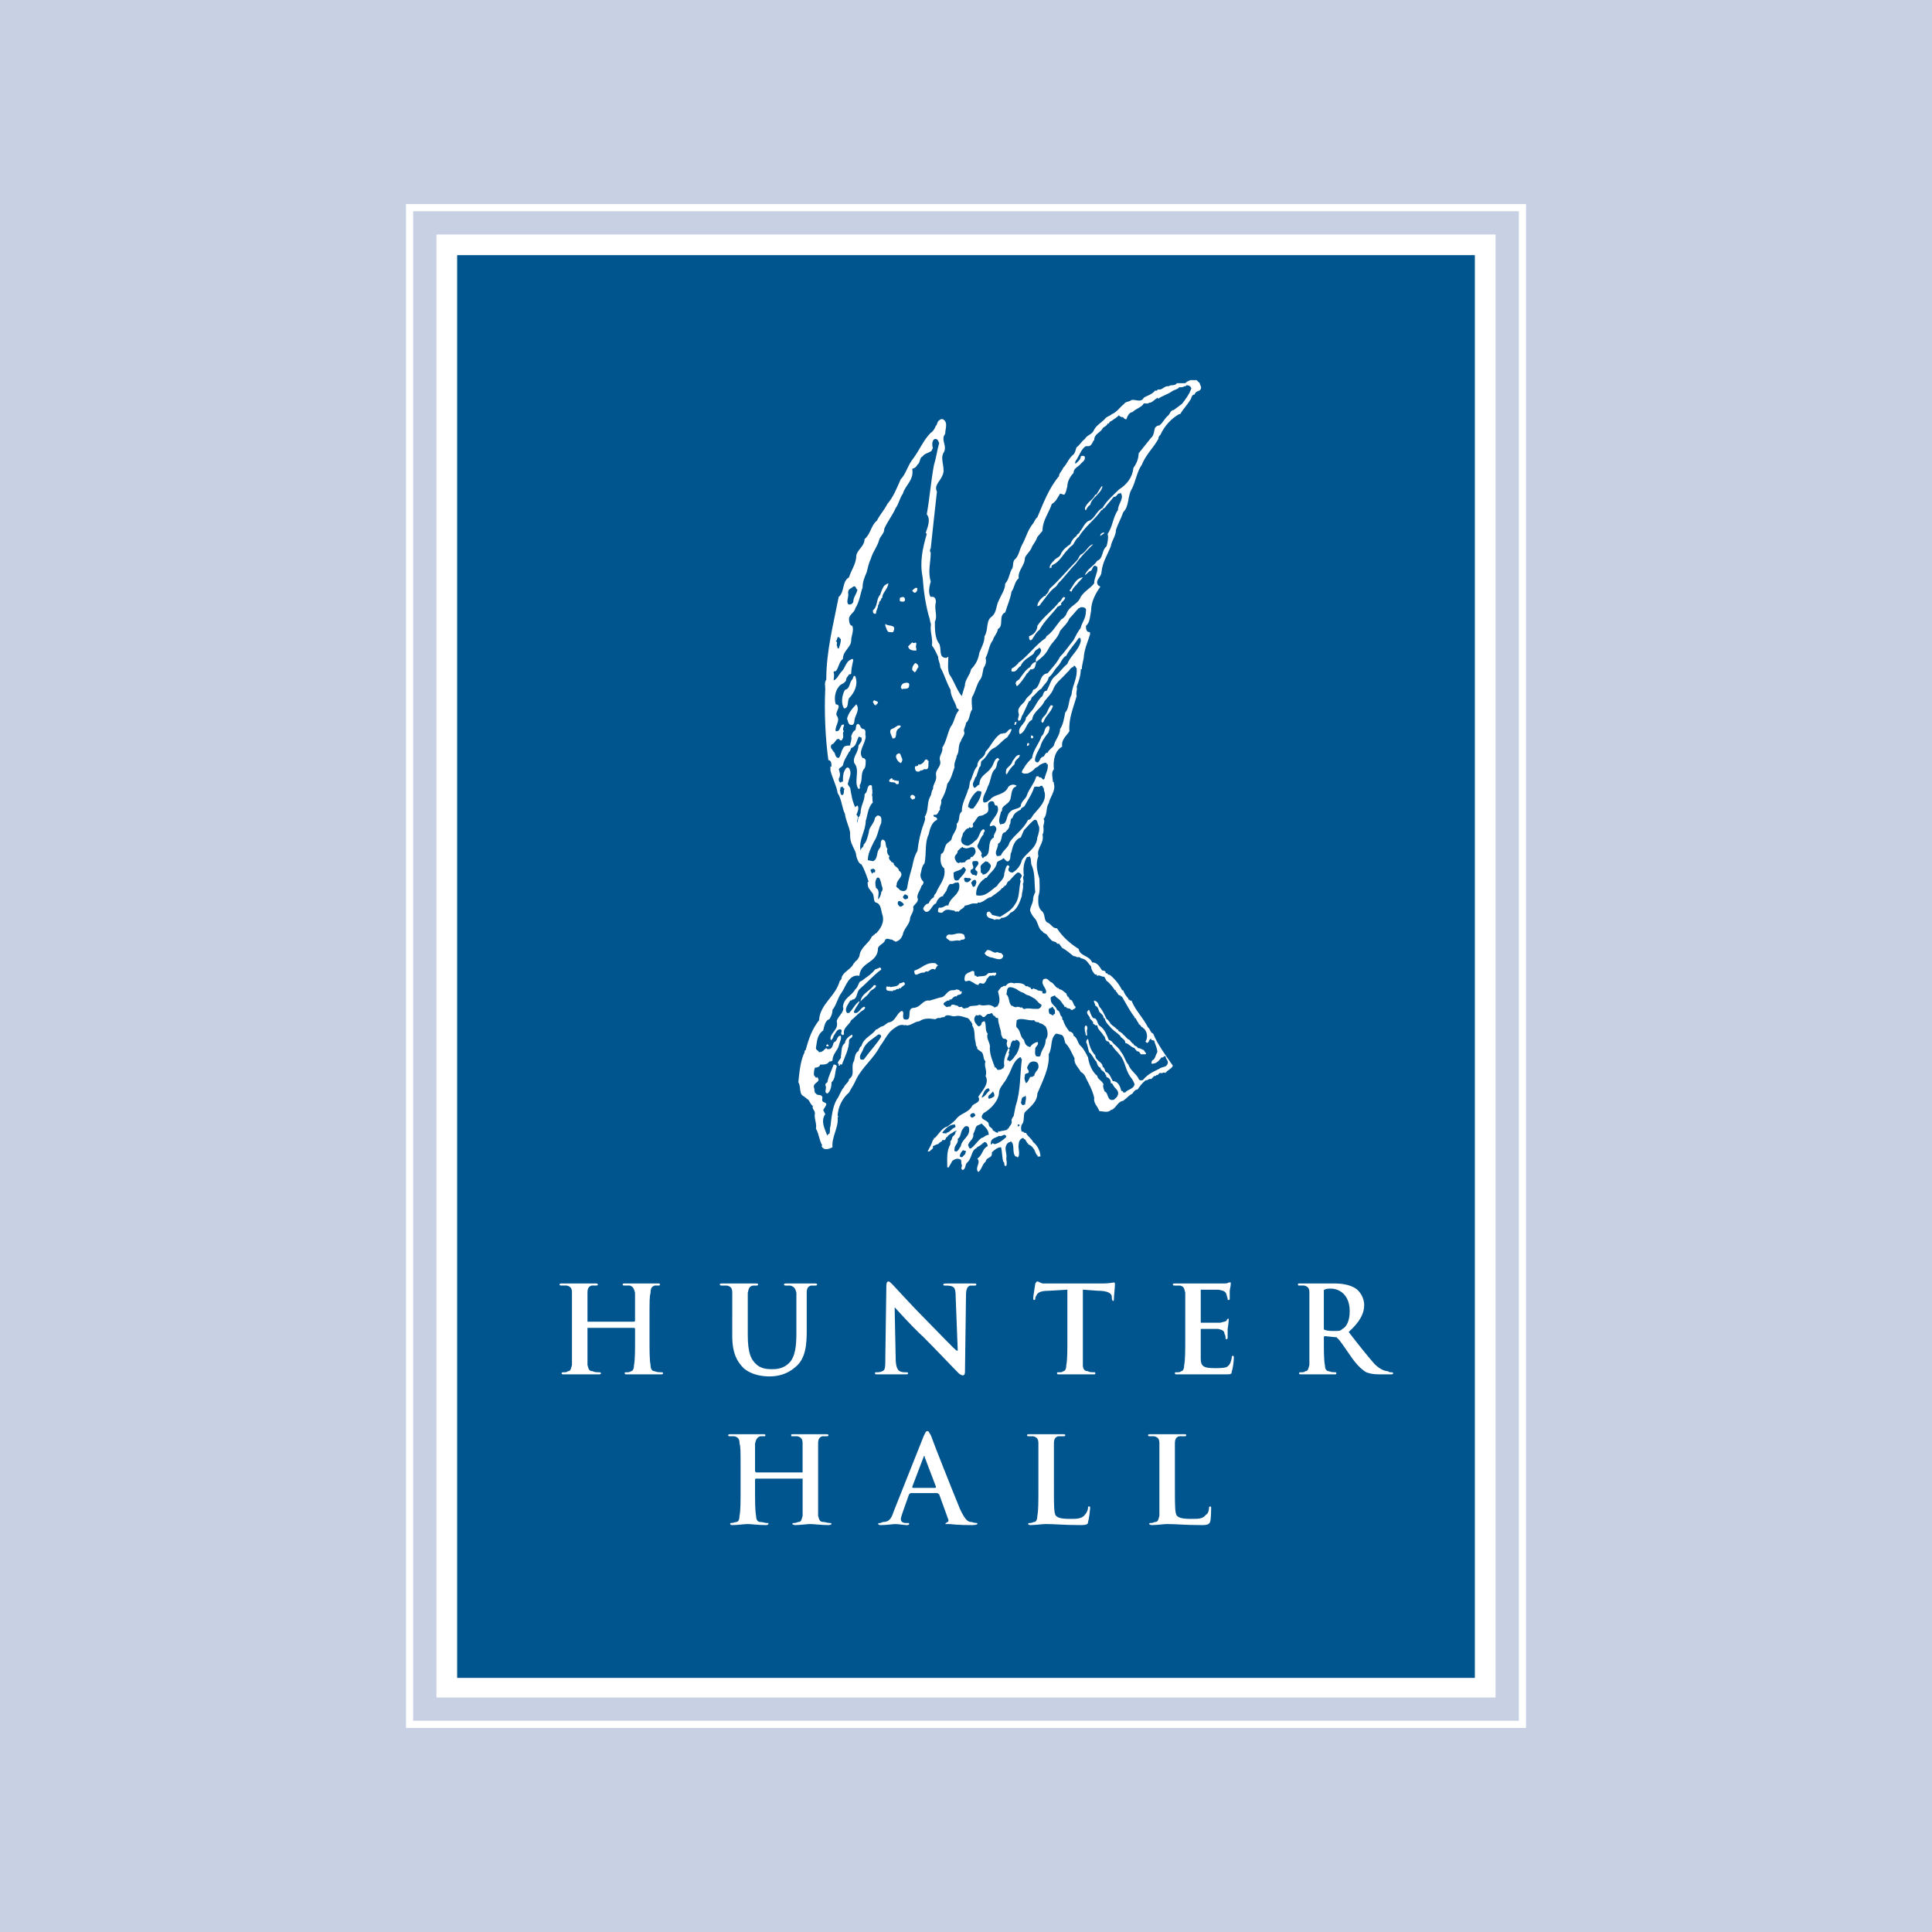 <?xml version="1.0" encoding="utf-8"?>
<!-- Generator: Adobe Illustrator 13.0.0, SVG Export Plug-In . SVG Version: 6.00 Build 14948)  -->
<!DOCTYPE svg PUBLIC "-//W3C//DTD SVG 1.0//EN" "http://www.w3.org/TR/2001/REC-SVG-20010904/DTD/svg10.dtd">
<svg version="1.0" id="Layer_1" xmlns="http://www.w3.org/2000/svg" xmlns:xlink="http://www.w3.org/1999/xlink" x="0px" y="0px"
	 width="192.756px" height="192.756px" viewBox="0 0 192.756 192.756" enable-background="new 0 0 192.756 192.756"
	 xml:space="preserve">
<g>
	<polygon fill-rule="evenodd" clip-rule="evenodd" fill="#C8D0E3" points="0,0 192.756,0 192.756,192.756 0,192.756 0,0 	"/>
	<polygon fill="none" stroke="#FFFFFF" stroke-width="0.715" stroke-miterlimit="2.613" points="40.863,20.717 151.894,20.717 
		151.894,172.039 40.863,172.039 40.863,20.717 	"/>
	<polygon fill-rule="evenodd" clip-rule="evenodd" fill="#FFFFFF" points="43.546,23.395 149.21,23.395 149.21,169.361 
		43.546,169.361 43.546,23.395 	"/>
	<polygon fill-rule="evenodd" clip-rule="evenodd" fill="#FFFFFF" points="45.61,25.456 147.146,25.456 147.146,167.404 
		45.61,167.404 45.61,25.456 	"/>
	<polygon fill-rule="evenodd" clip-rule="evenodd" fill="#00558F" points="45.61,25.456 147.146,25.456 147.146,167.404 
		45.61,167.404 45.61,25.456 	"/>
	<path fill-rule="evenodd" clip-rule="evenodd" fill="#FFFFFF" d="M119.698,38.228c0,0.207,0.31,0.413,0,0.722
		c-0.206,0.103-0.412,0.103-0.516,0.412c-0.31,0-0.31,0.412-0.413,0.515c-0.309,0.515-0.722,0.927-1.031,1.442h-0.104
		c-0.723,0.412-1.444,1.133-1.857,2.06c-0.104,0.103-0.206,0.206-0.206,0.412c-0.516,0.927-1.238,1.545-1.651,2.575
		c-0.516,0.721-0.619,1.751-1.031,2.472c-0.413,0.721-0.207,1.648-0.826,2.266c-0.206,0.618-0.516,1.133-0.722,1.751
		c0,0.618-0.413,1.03-0.517,1.648c-0.31,0.824-0.825,1.545-0.929,2.576c0,0.515-0.723,0.824-0.31,1.339
		c0.104,0,0.104,0.103,0.206,0.103c-0.516,0.721-0.928,1.545-0.928,2.37c-0.104,0.515-0.104,1.236-0.517,1.545
		c0,0.206,0,0.618,0.31,0.618c0.104,0,0.104,0.103,0.104,0.206c-0.206,0.721-0.516,1.339-0.619,2.164
		c0,0.412-0.206,0.824-0.206,1.339h-0.104c0,0.618-0.206,1.236-0.413,1.751c0.104,0.309-0.103,0.515,0,0.927
		c-0.31,1.133-0.825,2.266-0.722,3.502c-0.311,0.515-0.826,0.824-0.723,1.545c-0.723,0.412-0.929,1.339-0.825,2.266
		c-0.31,0.309-0.104,0.824-0.104,1.236c0.104,0,0.104,0.104,0.104,0.206c0.206,0.721-0.413,1.339-0.517,1.958
		c-0.31,0.412-0.103,1.133-0.516,1.545c0.206,0.309-0.104,0.618,0,0.927c0,0.309,0,0.515-0.104,0.618
		c0.207,0.927-0.619,1.339-0.412,2.163c-0.31,0.824-0.104,1.545,0.103,2.266c0,0.515,0.104,1.133-0.103,1.751
		c0,0.412-0.104,1.031,0.31,1.442c0.412,0.309,0.206,0.824,0.516,1.133l0.206,0.103l0,0c0.31,0.206,0.413,0.515,0.826,0.515
		c0.516,0.824,1.341,1.545,2.167,2.06c0.103,0.721,1.031,0.618,1.341,1.339c0.517,0,0.723,0.413,0.929,0.721
		c0.104,0.206,0.413,0,0.413,0.309c0,0.104,0.104,0,0.206,0.104c0,0.104,0.104,0.104,0.207,0.104
		c0.516,0.412,0.929,0.926,1.237,1.545h0.104c0.104,0.309,0.31,0.617,0.516,0.824v0.104h0.104c0,0,0,0.102,0.104,0.102h0.104
		c0.412,1.031,1.135,1.648,1.65,2.68c0.207,0.102,0.207,0.514,0.517,0.617c0.412,1.029,1.237,2.164,1.96,3.193
		c-0.104,0.309-0.516,0.412-0.723,0.721c-0.31-0.102-0.31,0.104-0.516,0c-0.206,0-0.206,0.309-0.413,0.207
		c0,0.102-0.103,0.102-0.206,0.102l-0.31,0.311c-0.206-0.104-0.413,0.205-0.516,0.102c-0.413,0.309-0.619,0.619-0.826,0.928
		c-0.206,0-0.412,0.207-0.516,0.412c-0.413,0.205-0.619,0.516-0.929,0.721c-0.619,0.104-0.722,0.824-1.238,0.928
		c-0.31,0.309-0.825,0.104-1.135,0.104c-0.206-0.516-0.619-0.824-0.517-1.34c-0.206-0.824-0.516-1.34-0.825-1.957
		c-0.103-0.309-0.31-0.516-0.516-0.617c-0.206-0.414-0.723-0.826-0.619-1.34c-0.31-0.619-0.516-1.133-0.929-1.545
		c-0.104-0.311-0.104-0.721-0.413-0.824c-0.103,0-0.31-0.104-0.516-0.104c-0.619,0.516-0.31,1.34-0.723,2.061
		c0.104,1.338-0.619,2.678-1.135,3.914c0,0.824-0.723,1.34-1.238,1.854c-0.206,0.311,0,0.928-0.31,1.236
		c-0.103,0.207-0.103,0.516,0,0.721c0.206-0.102,0.206,0.207,0.413,0.104c0.206,0.412,0.516,0.516,0.722,0.928
		c0.413,0.309,0.723,0.928,0.723,1.441h-0.31c0,0,0.104-0.104,0-0.104c-0.206-0.205-0.206-0.514-0.413-0.721
		c-0.103-0.205-0.31-0.309-0.516-0.412v-0.102h-0.104c0-0.104,0-0.104,0-0.104c-0.103,0-0.103-0.309-0.31-0.309
		c0-0.104-0.103-0.104-0.103-0.104c-0.31,0.104-0.413,0.412-0.413,0.617c-0.103,0.412,0.207,1.031-0.103,1.34l-0.104-0.104h-0.104
		c-0.412-0.412,0-1.236-0.516-1.545c0,0.104,0,0.104,0,0.104c-0.206,0-0.31,0.104-0.413,0.309c-0.206,0.412,0.104,0.824,0,1.34
		c0,0.205,0.104,0.412,0,0.721c-0.31,0.104-0.104-0.412-0.31-0.412c-0.104-0.412-0.104-1.029-0.206-1.441
		c-0.31,0-0.619,0.205-0.929,0.514c0.103,0.619-0.517,0.412-0.619,0.928c-0.31,0.205-0.413,0.824-0.723,1.029
		c-0.413-0.412,0.31-0.926-0.103-1.338c0.516-0.311,0.516-1.031,1.032-1.236c0-0.207-0.104-0.412-0.31-0.412
		c0,0-0.103,0-0.103,0.104l0,0c-0.104,0-0.104,0-0.104,0v0.102c-0.104,0-0.104,0-0.104,0c-0.104,0.207-0.413,0.207-0.516,0.412
		c-0.516,0.207-0.413,1.031-0.929,1.443c-0.206,0.205-0.103,0.617-0.413,0.721c-0.31-0.104,0-0.412-0.103-0.516
		c-0.103-0.205,0-0.412-0.103-0.516l0,0c-0.413-0.205-0.619,0-0.826,0.104l-0.413,0.721c0-0.102-0.103-0.102-0.103,0l0,0
		c0-0.824-0.104-1.646,0.309-2.369v-0.309c0.207-0.104,0.104-0.412,0.31-0.516c0.104-0.102,0.207-0.205,0.207-0.412
		c0.103,0,0.103-0.102,0.103-0.102l0,0c-0.103,0-0.31,0.102-0.413,0.205c-0.207,0.104-0.413,0.207-0.516,0.412
		c-0.207,0-0.104,0.412-0.413,0.309l0,0c-0.103,0-0.103,0-0.103,0.104l0,0c-0.207,0.104-0.31,0.207-0.413,0.309
		c-0.103,0-0.309,0.104-0.516,0.207c0.103,0.309-0.206,0.309-0.31,0.516h-0.206c0.206-0.412,0.413-0.723,0.516-1.135
		c0.103,0,0.103-0.102,0.103-0.205h0.104c0.413-0.412,0.722-1.031,1.238-1.133c0.413-0.309,0.722-0.516,1.032-0.928
		c0.413-0.412,1.135-0.516,1.444-1.133c0.207-0.309,0.929-0.309,0.619-0.928c0.413-0.617,1.136-1.34,0.723-2.061
		c0.206-0.514-0.206-1.029,0-1.441c-0.31-0.309-0.104-0.824-0.517-1.029c-0.103-0.104-0.413-0.207-0.309-0.412
		c-0.206-0.104-0.104-0.412-0.206-0.619c-0.104-0.514,0-1.133-0.31-1.545c0.104-0.205-0.103-0.205-0.103-0.412h-0.103
		c0,0,0,0,0-0.104h-0.103c0.103,0,0.103,0,0-0.102l-0.104-0.104c-0.413-0.104-0.826-0.309-1.238-0.207
		c-0.413,0.104-0.825-0.309-1.135,0.104c-0.104,0-0.31,0-0.413,0.104c-0.207-0.104-0.413,0.104-0.516,0.104
		c-0.62-0.104-1.135-0.104-1.548,0.205c-0.413,0-0.825,0.412-1.238,0.412c-0.104,0-0.207-0.104-0.207,0
		c-0.516-0.205-0.929,0.207-1.238,0.412c-0.516,0.412-0.825,1.133-1.238,1.648c-0.619,1.236-1.754,2.061-2.373,3.297
		c-0.207,0.514-0.516,0.926-0.723,1.338c-0.619,0.516-1.135,1.443-1.135,2.369h0.103l-0.103,0.104
		c0.103,1.029-0.619,1.957-0.516,2.988c-0.207,0.102-0.619,0.309-0.928,0.102c-0.104-0.102-0.207-0.205-0.104-0.309
		c-0.31-0.516-0.31-1.133-0.619-1.648c0.103-0.514-0.207-1.029-0.104-1.545c0-0.309-0.309-0.412-0.206-0.721
		c-0.31-0.207-0.31-0.619-0.619-0.721c0-0.104-0.207-0.104-0.207-0.207c-0.619-0.205-0.31-0.926-0.619-1.441
		c0.104-1.029,0.207-2.164,0.619-2.988c0-0.102,0-0.205,0.104-0.205c0.31-1.133,0.619-2.061,1.341-2.988
		c0.103-1.646,1.651-2.369,2.063-3.914c0.104-0.104,0.207-0.205,0.207-0.412c0.206-0.515,0.826-0.721,1.135-1.236
		c0-0.103,0.206-0.206,0.206-0.309c0.207-0.103,0.31-0.309,0.413-0.516c0.103-0.927,0.928-1.236,1.238-1.957
		c0.104-0.103,0.207-0.103,0.207-0.206c0.104,0,0.104,0,0.104,0v-0.103h0.103c0.413-0.412,0.929-1.133,0.619-1.957
		c-0.104-0.309-0.104-1.03-0.619-1.133c-0.31-0.103-0.103-0.721-0.413-1.03c-0.103-0.103-0.206-0.309-0.31-0.412
		c-0.103-0.206-0.103-0.412-0.103-0.618c0,0,0,0,0.103,0c-0.206-0.618-0.413-1.236-0.722-1.751c-0.31-0.104-0.413-0.515-0.516-0.824
		c0-0.412-0.31-0.824-0.413-1.133c-0.206-0.412-0.206-0.824-0.206-1.236c-0.104-0.618-0.413-1.133-0.516-1.854
		c-0.31-0.619-0.31-1.442-0.722-2.061c-0.103-0.721-0.516-1.442-0.723-2.266c0-0.103,0-0.206,0-0.412c0,0,0.104,0.103,0.104,0
		s0-0.412-0.104-0.515c-0.103-0.103-0.206-0.103-0.206-0.103c-0.31-2.266-0.413-4.841-0.31-7.107c0-0.309-0.104-0.618,0.103-0.927
		c0-2.884,0.722-5.562,1.238-8.241c0.619-0.515,0.31-1.545,1.032-1.957c0.207-0.721,0.723-1.339,0.723-2.164
		c0.103-0.618,0.825-0.927,0.825-1.648c0.62-0.515,0.62-1.339,1.238-1.854c0.31-0.618,0.723-1.03,1.032-1.648
		c0.619-0.721,0.928-1.545,1.341-2.472c0.516-0.516,0.722-1.442,1.238-2.061c0.619-0.824,1.032-1.854,1.754-2.575
		c0.206-0.103,0.413-0.412,0.516-0.721c0.103,0,0.103-0.206,0.206-0.412c0.104-0.103,0.31-0.309,0.516-0.207
		c0.516,0.31,0.207,0.927,0.207,1.442c-0.516,0.618,0.31,1.236-0.207,1.958c-0.31,0.721,0.31,1.545-0.103,2.266
		c-0.207,0.515-0.826,0.927-0.516,1.545c-0.206,1.854-0.413,3.708-0.619,5.666c-0.104,0.103-0.104,0.309,0,0.412
		c0,1.03-0.31,1.854,0,2.884c-0.104,0.412-0.31,1.133,0,1.545c0.413-0.103,0.516,0.206,0.516,0.515
		c-0.207,0.721,0.206,1.339-0.103,1.957c0,0.722,0,1.648,0.413,2.164c0.31,0.515-0.104,1.442,0.722,1.442
		c0.104,0,0.104-0.103,0.207-0.103c0,0.618-0.103,1.236,0.103,1.751c0.516,0.721,0.722,1.545,1.238,2.163
		c0.103-0.309,0.207-0.721,0.31-1.03c0-0.618,0.516-1.03,0.619-1.648c0.413-0.412,0.722-0.927,0.826-1.648
		c0.206-0.515,0.516-1.03,0.516-1.648c0.413-0.618,0.104-1.545,0.723-1.957c0.516-0.412,0.412-1.133,0.723-1.648
		c0.206-0.515,0.618-1.03,0.618-1.648c0.413-0.412,0.413-1.133,0.723-1.545c0.104-0.309,0-0.721,0.31-0.927
		c0.31-0.309,0.413-0.927,0.619-1.339c0.413-0.721,0.516-1.339,1.032-2.06c0.206-0.206,0.31-0.618,0.516-0.721
		c0.619-1.442,1.135-2.885,2.167-4.121c0-0.309,0.31-0.515,0.413-0.824c0.412-0.412,0.516-0.927,1.031-1.339
		c0.207-0.206,0.207-0.515,0.31-0.721c0.31-0.206,0.517-0.618,0.826-0.824c0.206-0.412,0.722-0.412,0.928-0.927
		c0.207-0.412,0.723-0.721,1.032-1.03c0.207-0.309,0.517-0.309,0.723-0.515c0.516-0.206,0.825-0.721,1.238-1.03
		c0.104-0.206,0.412-0.206,0.619-0.309c0.31-0.309,1.032,0.309,1.341-0.309c0.31-0.206,0.826-0.309,1.136-0.721
		c0.206,0.103,0.206-0.104,0.31-0.104c0.412,0.104,0.619-0.412,1.031-0.309c0.207-0.206,0.619,0,0.826-0.31c0.31,0,0.516,0,0.825,0
		c0.207-0.206,0.31-0.206,0.516-0.309c0.207,0,0.413,0,0.619,0L119.698,38.228L119.698,38.228z M101.744,105.494
		c-0.723,0.412-0.825,1.34-1.238,1.957c-0.207,0.516-0.723,0.928-0.825,1.443c0,0.926-0.826,1.75-1.548,2.162
		c-0.62,0.721,0.516,0.617,0.516,1.133c0,0.309,0.412,0.309,0.412,0.619c0.207,0,0.207,0.205,0.517,0.205v-0.104
		c0-0.102,0.104,0,0.104,0c0.206-0.102,0.618-0.102,0.825-0.205v-0.104c0.104,0,0.104,0,0.104,0c0.103-0.309,0.412-0.412,0.31-0.824
		c0-0.104,0.103-0.309,0.206-0.412l0.206-1.029c0.517-1.545,0.413-3.09,0.619-4.637
		C101.848,105.598,101.848,105.391,101.744,105.494L101.744,105.494z M98.958,101.064c-0.104,0.104-0.206,0-0.206,0.104
		c-0.311-0.104-0.413,0.309-0.619,0.309c-0.104,0-0.207-0.104-0.104-0.104c-0.207,0-0.207-0.205-0.31-0.102
		c-0.104,0-0.207,0.102-0.31,0c-0.103,0.102-0.206,0.205-0.206,0.412c0,0.309,0.206,0.514,0.413,0.721
		c0.104,0,0.31-0.104,0.31-0.309c0-0.104,0.207-0.207,0.31-0.207c0.206,0.412,0,0.928,0.31,1.236
		c-0.206,0.516,0.31,0.928,0.207,1.441c0,0.723,0.309,1.34,0.516,1.957c0.206-0.102,0.103,0.311,0.413,0.207
		c0.103,0,0.206,0,0.309-0.104c0-0.104,0.104,0,0.104,0c0-0.104,0.104-0.205,0.104-0.309c-0.104-0.516,0.103-1.133,0.413-1.752
		c0,0,0,0.104,0.103,0.104c0,0.104,0,0.309-0.103,0.309c0.206,0.311-0.207,0.516-0.104,0.824h0.104c0.103,0,0.103,0.104,0.103,0.104
		c0.207-0.104,0.413-0.309,0.516-0.516c0.311-0.309,0.517-0.926,0.517-1.338c-0.104-0.207-0.206-0.311-0.413-0.311
		c0,0.207-0.206,0-0.31,0.104c-0.103,0.104-0.206,0.309-0.206,0.516c-0.104,0.104-0.104,0.309-0.206,0.205
		c-0.207-0.205-0.207-0.514-0.104-0.721c-0.104-0.205-0.207-0.205-0.31-0.205c-0.207,0-0.207-0.207-0.31-0.412
		c0-0.516-0.31-1.031-0.31-1.648c-0.207,0-0.31-0.104-0.31-0.207C99.061,101.373,99.061,101.168,98.958,101.064L98.958,101.064z
		 M101.435,101.785c0,0.207-0.104,0.516,0,0.723c0.413,0.309,0.31,0.926,0.722,1.234c0.104,0.412,0.207,0.619,0.619,0.723
		c0.207-0.311,0.413-0.412,0.723-0.516c0.206,0.205-0.104,0.412-0.206,0.617c0,0.207-0.104,0.619,0.103,0.824
		c0.207,0,0.31,0.104,0.413-0.102c0.104-0.619,0.516-0.824,0.516-1.547c0.31-0.41,0.207-0.926,0-1.338
		c-0.206-0.104-0.31-0.309-0.619-0.309c0-0.207-0.412,0-0.516-0.311C102.569,101.889,101.95,101.477,101.435,101.785
		L101.435,101.785z M102.673,106.111c-0.104,0.207-0.31,0.412-0.104,0.619c0.31,0.516-0.413,0.207-0.31,0.617
		c-0.104,0.207,0,0.516,0.104,0.721c0.206-0.102,0.31-0.41,0.412-0.617c0.104,0,0.31,0,0.31-0.104h0.104
		c0-0.41,0.516-0.617,0.413-1.029C103.602,105.803,102.879,105.803,102.673,106.111L102.673,106.111z M98.648,108.584
		c-0.413,0-0.516,0.516-0.723,0.928c0.413-0.104,0.516-0.516,0.826-0.721L98.648,108.584L98.648,108.584z M99.061,108.895
		c-0.206,0.309-0.619,0.41-0.412,0.721c0.206,0,0.31-0.104,0.516-0.207C99.268,109.305,99.164,108.996,99.061,108.895
		L99.061,108.895z M102.26,109.305v0.104c-0.412,0-0.31,0.412-0.412,0.619c0.103,0.102,0.103,0.309,0.309,0.205l0,0
		c0-0.104,0,0,0.104,0l0.104-0.617C102.363,109.512,102.363,109.305,102.26,109.305L102.26,109.305z M96.791,111.264
		c0,0.102,0.103,0.309,0.31,0.205c0.103-0.104,0.207-0.104,0.207-0.205c0-0.104-0.104-0.104-0.104-0.207
		C96.997,111.057,96.894,111.057,96.791,111.264L96.791,111.264z M101.538,112.189v0.207c0.103,0,0.103-0.104,0.206-0.104
		C101.744,112.189,101.641,112.189,101.538,112.189L101.538,112.189z M97.926,112.088c-0.104,0.102-0.206,0.102-0.413,0.205
		c-0.206,0.104-0.206,0.516-0.413,0.824c0.103,0.516-0.413,0.721-0.516,1.133c0.104,0.207,0.104,0.412,0.31,0.309
		c0.413-0.309,0.619-0.721,1.032-1.029c0.207,0,0.413-0.309,0.723-0.309C98.648,112.705,98.235,112.396,97.926,112.088
		L97.926,112.088z M95.243,112.088v0.102c-0.516,0-0.929,0.412-1.238,0.824c0.103,0.104,0.31,0,0.413,0.104v-0.104
		c0.31,0,0.516-0.412,0.826-0.516C95.449,112.396,95.243,112.293,95.243,112.088L95.243,112.088z M96.172,112.498
		c-0.413,0.412-0.207,0.824-0.619,1.135c0.103,0.412-0.31,0.617-0.31,0.926c0,0.104-0.104,0.311,0.103,0.311
		c0.207,0.102,0.413-0.412,0.516-0.516c0.103-0.721,0.929-0.928,0.826-1.752C96.688,112.293,96.275,112.293,96.172,112.498
		L96.172,112.498z M100.196,113.221c-0.104,0-0.31,0.205-0.516,0.102c-0.311,0.207-0.826,0.207-0.826,0.723
		c0,0.102,0,0.205,0.104,0.102c0.103-0.205,0.103,0,0.31,0c0.413-0.102,0.825-0.412,1.135-0.721
		C100.402,113.322,100.299,113.221,100.196,113.221L100.196,113.221z M96.068,114.766c-0.206,0.205-0.31,0.412-0.31,0.617
		c0.31,0.207,0.31-0.104,0.517-0.205l0.103-0.309c0-0.104-0.207,0-0.207-0.104H96.068L96.068,114.766z M118.357,38.435
		c0,0.103-0.104,0.103-0.207,0.103c-0.103,0.103-0.31,0.103-0.516,0.103c-0.104,0.206-0.413,0.206-0.723,0.412
		c-0.412,0.309-0.929,0.412-1.341,0.721c-0.104-0.103-0.104-0.103-0.207,0c-0.206,0.103-0.412,0.413-0.722,0.413
		c-0.207,0.206-0.517-0.104-0.619,0.206c-0.31,0.309-0.723,0.412-1.032,0.721c-0.31,0-0.516,0.412-0.619,0.721
		c-0.206,0-0.31-0.206-0.31-0.206c-0.206,0-0.412-0.103-0.412-0.206c-0.207,0.206-0.517,0.412-0.826,0.618
		c-0.206,0-0.103,0.309-0.31,0.206c-0.103,0.309-0.413,0.309-0.516,0.515c-0.207,0.412-0.826,0.515-0.826,1.133
		c-0.206,0.206-0.206,0.515-0.516,0.618c-0.103,0-0.206,0-0.31,0c-0.412,0.206-0.619,0.824-0.929,1.339
		c-0.103,0.104-0.206,0.31-0.103,0.412c0.206-0.206,0.516-0.412,0.516-0.721c0.104-0.103,0.413-0.103,0.413,0.104
		c0,0.309-0.207,0.412-0.413,0.618c-0.206,0.309-0.723,0.412-0.723,0.927c-0.31,0.309-0.619,0.824-0.619,1.339
		c-0.104,0.309-0.104,0.618-0.31,0.824c-0.206,0-0.206-0.103-0.412-0.103c-0.207,0.309-0.413,0.824-0.826,1.03
		c-0.31,0.927-0.929,1.648-0.929,2.678l-0.516,0.619c-0.104,0.309-0.31,0.618-0.516,0.927c-0.104,0.413-0.517,0.721-0.723,1.133
		c0,0.824-0.722,1.236-0.619,2.06c-0.413,0.309-0.413,0.927-0.722,1.339c-0.104,0.721-0.413,1.339-0.62,2.06
		c-0.722,0.309-0.103,1.339-0.722,1.648c-0.104,0.515-0.413,0.721-0.517,1.133c-0.412,0.515-0.412,1.236-0.722,1.751
		c0.103,0.413,0,0.722-0.206,1.031c-0.104,0.412-0.104,0.927-0.413,1.236c-0.31,0.515-0.413,1.133-0.723,1.648
		c-0.103,0.413,0,0.824,0,1.236c-0.309,0.412-0.206,1.03-0.619,1.339c0,0.309-0.207,0.515-0.207,0.824
		c0.207,0.309-0.207,0.618-0.31,1.03c-0.31,0.412-0.104,1.03-0.413,1.442c0,0.309-0.31,0.721-0.206,1.133
		c-0.207,0.515-0.31,1.133-0.722,1.648c-0.104,0.618-0.31,1.133-0.619,1.648c0.103,0.412-0.207,0.618-0.104,0.927
		c-0.207,0.206-0.207,0.618-0.619,0.515c-0.206,0.309,0.413,0.104,0.31,0.515c-0.516,0.206-0.722,0.927-0.826,1.442
		c-0.413,0.824-0.206,1.854-0.413,2.884c-0.309,0.31-0.309,0.825-0.413,1.133c0,0.309,0.104,0.515,0.31,0.721
		c0,0.206-0.103,0.309-0.206,0.412c-0.104,0.412-0.413,0.721-0.413,1.133c0.206,0.412-0.207,0.618-0.413,0.927
		c0.103,0.515-0.207,0.721-0.31,1.133c0,0.618-0.619,1.03-0.723,1.648c-0.103,0.309-0.31,0.618-0.722,0.721
		c-0.103-0.103-0.31-0.103-0.31-0.206c-0.31,0-0.516-0.207-0.722,0c-0.103,0.412-0.516,0.412-0.723,0.824
		c0,1.545-1.754,1.339-1.857,2.782c-1.032-0.207-1.342,1.029-1.754,1.646c-0.413,0.516-0.516,1.236-0.929,1.752
		c0,0.309-0.103,0.617-0.31,0.928c-0.413,0.102-0.516,0.721-0.619,1.133c-0.62,0.412-0.62,1.133-0.723,1.75
		c0,0.207,0.206,0.207,0.31,0.412c0.413,0,0.516-0.309,0.722-0.412l0.104,0.104c0.103,0,0.206,0,0.206,0
		c0.413-0.104,0.31-0.617,0.516-0.721c0.31-0.104,0.207-0.617,0.62-0.617c0.103,0.309-0.104,0.617-0.207,1.029
		s-0.619,0.824-0.619,1.441c-0.103,0.104-0.207,0.104-0.31,0.104c-0.206,0.309-0.516,0.309-0.929,0.309
		c0,0.207-0.31,0.309-0.516,0.309c-0.103,0.311-0.103,0.516-0.103,0.723c0.103,0.102,0.207,0.412,0.31,0.205
		c0.516,0.516-0.413,0.516-0.31,1.031c0.103,0.205,0,0.514,0.207,0.617c0.103,0.205,0.413,0.104,0.516,0.205
		c0.207,0.104,0.104,0.311,0.104,0.412c0,0.311,0.31,0.207,0.413,0.412c0,0.207-0.207,0.412-0.309,0.619l0.206,0.412
		c-0.516,0.721,0,1.545,0.207,2.162c0-0.102,0.103-0.205,0.206-0.205c0.103-0.309,0-0.516,0.103-0.721
		c0.104-0.928,0.207-1.957,0.62-2.68c0.309-0.412,0.413-0.926,0.722-1.234c0.104-0.311,0.516-0.516,0.516-0.824
		c0.619-0.412,0.207-1.031,0.413-1.648c0.206-0.311,0.103-0.928,0.516-1.133c0.104-0.207,0.104-0.412,0.31-0.516
		c0.207-0.824,1.032-1.029,1.445-1.648c0.206,0,0.413-0.309,0.619-0.309c0.31-0.104,0.516-0.412,0.722-0.412
		c0.619-0.104,0.722-0.928,1.238-1.133c0.31,0.102,0,0.514,0.207,0.824c1.032,0.309,0.103-1.135,1.032-1.135
		c0.723-0.102,0.826-0.822,1.548-0.721c0.31-0.102,0.722-0.205,1.032-0.309c0.516,0,0.619-0.617,1.135-0.721
		c0.206,0,0.413,0,0.516-0.104c0.104,0.104,0.31,0,0.31,0.207c0.104,0,0.207,0,0.207,0c0,0.514-0.413,0.205-0.516,0.514
		c-0.31-0.102-0.413,0.311-0.619,0.311l0,0h-0.103v0.102c-0.103,0-0.103,0-0.206,0c-0.104,0.104-0.207,0.104-0.31,0.207
		c-0.207,0.205,0.103,0.309,0.206,0.412c0.104,0.102,0.207-0.104,0.413,0c0.104-0.412,0.516-0.104,0.723-0.104
		c0.103,0.205,0.31,0.104,0.413,0.104c0.207,0.309,0.31,0.102,0.619,0.102c0.207-0.309,0.723-0.102,1.135-0.309
		c0.516,0.207,0.825-0.102,1.238,0.104l0.206,0.104c0.104,0.205,0.206-0.104,0.31,0c0.413-0.516,0.207-1.031,0.104-1.545l0.31-0.412
		c0.206,0,0.206-0.207,0.412-0.104c0.104-0.104,0.311-0.309,0.413-0.309c0.31-0.104,0.413,0.102,0.619,0
		c0.207,0,0.619,0,0.723,0.102c0.206,0,0.206,0.311,0.516,0.207c0,0.205,0.31,0,0.31,0.309c0.104,0,0.206,0,0.206-0.104
		c0.104,0.104,0.413,0.104,0.413,0.207l0.516,0.104c-0.103,0.309,0.207,0.205,0.31,0.205c0.207-0.309-0.206-0.617-0.31-1.029
		c0-0.104,0-0.412,0.207-0.412c0.31-0.104,0.412,0.205,0.619,0.309c0.31,0.104,0.412,0.516,0.722,0.617c0.104,0,0.104,0,0.104,0.104
		c0.31,0,0.516,0.309,0.722,0.412c0,0.104,0.104,0.207,0.104,0.309c0.104,0,0.104,0,0.104,0.104c0.104,0,0.104,0.104,0.104,0.207
		c0.412,0,0.31,0.514,0.619,0.721c0,0.205-0.207,0.205-0.31,0.309c-0.104,0-0.207,0-0.207-0.104l-0.413-0.104v-0.102h-0.103
		c0,0.102-0.104,0-0.104-0.104l0,0c-0.206-0.205-0.31-0.516-0.619-0.721c-0.103-0.104-0.206-0.104-0.31-0.309
		c-0.206,0.102-0.516,0.102-0.412,0.412c0,0.514,0.516,0.617,0.619,1.029c0.412,0.205,0.206,0.516,0.516,0.721
		c0,0.104,0,0.309,0.104,0.309c0.103,0.412,0.309,0.723,0.619,1.135h0.103c0.104,0.102,0.31,0.102,0.31,0.412
		c0.413,0.205,0.413,0.822,0.723,1.029c0.31,0.309,0.516,0.721,0.723,1.133c0.103,0.721,0.412,1.443,0.929,1.854
		c0,0.311,0.412,0.412,0.618,0.824c-0.103,0.207,0,0.412,0.104,0.723c0.413,0.102,0.207,1.029,0.929,0.822
		c0.207-0.205,0.31-0.205,0.413-0.514c0.104-0.412-0.31-0.619-0.413-0.824c-0.104-0.104-0.104-0.311-0.31-0.311
		c0-0.41-0.206-0.514-0.412-0.617c-0.104-0.104,0-0.205-0.104-0.205c-0.104-0.412-0.517-0.412-0.517-0.723
		c-0.309-0.102-0.309-0.412-0.412-0.617c-0.31-0.309-0.413-0.721-0.723-0.928l-0.206-0.824c-0.104-0.102-0.104-0.309,0-0.412
		l0.104-0.102c0.103,0.617,0.31,1.236,0.722,1.648c0,0.514,0.619,0.617,0.723,1.029l0,0c0,0.104,0,0.104,0,0.104
		c0.206,0.102,0.206,0.309,0.31,0.516c0.413,0.102,0.516,0.617,0.722,0.926c0.517,0,0.723,0.516,0.826,0.928
		c0,0.104,0.206,0,0.206,0.205h0.207c0.206-0.309,0.825-0.309,0.928-0.824c-0.103-0.309-0.309-0.617-0.412-0.721
		c-0.516-0.721-0.516-1.545-1.032-2.162c-0.31-0.412-0.619-0.619-0.825-1.031c-0.206,0-0.206-0.205-0.31-0.309
		c0-0.104-0.206,0-0.206-0.104c-0.207-0.104-0.104-0.412-0.311-0.514c-0.206-0.412-0.618-0.619-0.618-1.031
		c-0.104,0-0.207,0-0.207,0c0-0.104-0.31-0.104-0.206-0.309c-0.104-0.104-0.206-0.309-0.31-0.309c0-0.311-0.31-0.412-0.31-0.723
		c0.104-0.102,0.104-0.205,0.206-0.205c0.104,0.205,0.207,0.617,0.413,0.824c0.516,0,0.31,0.617,0.722,0.824
		c0.413,0.309,0.62,0.824,0.826,1.338c0.206,0.104,0.31,0.104,0.412,0.311c0.311,0.309,0.62,0.514,0.826,0.926
		c0.31,0.311,0.413,0.928,0.722,1.236c0.207,0.619,0.826,0.928,1.032,1.443c0.104,0.205,0.31,0.102,0.413,0.102
		c0.516-0.617,1.032-0.822,1.65-1.133c0.207-0.205,0.723-0.104,0.826-0.516c0.103-0.309-0.207-0.412-0.207-0.721
		c-0.206-0.102-0.206,0.207-0.412,0.104c-0.207,0.309-0.517,0.617-0.825,0.617c-0.207,0.104-0.207-0.102-0.104-0.309
		c0.31-0.104,0.31-0.514,0.516-0.824c0-0.412-0.206-0.721-0.31-1.133c-0.103-0.104-0.31,0-0.31-0.205
		c-0.206,0-0.206,0.412-0.413,0.412c-0.103-0.104-0.206-0.104-0.103-0.207c0.206-0.412,0.103-0.926-0.207-1.236
		c0,0-0.103,0-0.103-0.102c-0.206,0-0.206-0.311-0.413-0.311v-0.102c-0.104-0.104-0.206-0.311-0.31-0.516h-0.104c0,0,0,0,0-0.104
		c-0.412-0.516-0.722-1.133-1.031-1.648c-0.104-0.102-0.104-0.309-0.207-0.309v-0.104c-0.206,0.104-0.103-0.205-0.309-0.102
		c-0.104-0.104-0.207-0.311-0.31-0.412l0,0c-0.104,0,0,0,0-0.104h-0.104c-0.207-0.309-0.516-0.721-0.825-0.928
		c-0.104-0.104-0.104-0.309-0.207-0.309v-0.104c-0.413,0-0.413-0.205-0.722-0.102c-0.104,0,0-0.207-0.207-0.104
		c-0.206-0.207-0.412-0.516-0.412-0.824c-0.31-0.309-0.413-0.721-1.032-0.824c-0.104-0.207-0.413,0-0.516-0.207l0,0
		c0,0.104-0.104,0-0.104,0s-0.104,0,0,0h-0.104c-0.412-0.309-0.723-0.618-1.135-0.824c-0.104-0.103-0.206-0.309-0.31-0.412h-0.206
		c0-0.206-0.413-0.206-0.517-0.309c-0.206-0.206-0.31-0.309-0.516-0.618c-0.104-0.103-0.31-0.103-0.413-0.309
		c-0.412-0.206-0.412-0.824-0.722-1.236c-0.207-0.206-0.413-0.515-0.517-0.824c0-0.412,0.31-0.721,0.31-1.236
		c0-0.103,0.104-0.412,0.207-0.618c-0.104-0.927,0-1.751-0.31-2.575c-0.207-0.31,0-0.824-0.31-1.03v0.103c-0.104,0-0.104,0-0.207,0
		c-0.31,0.515-0.412,1.133-0.31,1.854c-0.206,0.206,0.104,0.515-0.103,0.824c0.103,0.412-0.104,0.824-0.104,1.236
		c-0.206,0.618-0.516,1.442-1.135,1.648c-0.206,0.309-0.517,0.515-0.929,0.515c-0.104,0.309-0.517,0-0.619,0.206
		c-0.31-0.206-0.723-0.103-0.826-0.515c0-0.103,0-0.309,0.207-0.309c0.104-0.103,0.206,0.206,0.31,0.206v0.103l0.825,0.206
		c0.619-0.412,1.136-0.618,1.548-1.339c0.413-0.618,0.31-1.442,0.517-2.267c-0.207-0.103,0.103-0.309,0.103-0.515
		c-0.103-0.206-0.206-0.309-0.412-0.309c-0.311,0.206-0.619,0.618-0.826,0.824c-0.31,0.103-0.206,0.515-0.516,0.515v0.103
		c0,0,0,0-0.104,0v0.103c0,0,0,0-0.104,0c-0.206,0.309-0.722,0.618-1.135,0.927c-0.31,0-0.619,0.412-1.032,0.515
		c0,0.104-0.206-0.103-0.309,0.104h-0.413c-0.207,0-0.516,0.206-0.825,0.206c-0.104,0.309-0.413,0.309-0.62,0.618
		c-0.207-0.103-0.31,0.103-0.413-0.103l0,0l-0.619-0.103v-0.103l0,0v0.103c-0.31,0-0.413,0.103-0.619,0.309
		c-0.207,0-0.31,0-0.413-0.103c0-0.103,0-0.309,0.104-0.412c0.413,0.103,0.619-0.309,0.929-0.206
		c0.103-0.618,0.722-0.927,0.929-1.339c0.206-0.309,0.206-0.721,0.103-0.927c0,0-0.207-0.103-0.207,0
		c-0.206-0.103-0.31,0.206-0.619,0.103c-0.206,0.103-0.309,0.412-0.413,0.721c-0.103,0.103-0.206,0.309-0.31,0.412v0.103h-0.103
		c-0.31,0.104-0.516,0.412-0.619,0.722c-0.413,0.103-0.516,0.927-1.032,0.824c-0.104-0.103-0.31-0.206-0.207-0.412
		s0.31-0.412,0.516-0.412c0.104-0.31,0.31-0.516,0.516-0.618c0-0.206,0.104-0.309,0.207-0.412c0.31-0.824,1.032-1.442,0.826-2.472
		c-0.413-0.309-0.413-0.927-0.31-1.442c0.31-0.103,0.31-0.515,0.413-0.721c0.103-0.412,0.413-0.412,0.619-0.721
		c0.103-0.618,0.619-0.927,0.516-1.545c0.413-0.412,0.104-0.927,0.516-1.236c0-0.824,0.413-1.442,0.619-2.164
		c0.207-0.309,0.104-0.824,0.31-1.03c0.207-0.515,0.31-1.03,0.619-1.339c0-0.824,0.722-0.721,0.826-1.442
		c0.516-0.515,0.825-1.339,1.444-1.751c0.104-0.103,0.31,0,0.31-0.103c0.413,0.103,0.413-0.412,0.826-0.412
		c0,0.309-0.31,0.618-0.413,0.824c-0.517,0.309-0.929,0.927-1.445,1.133c-0.516,0.31-0.619,0.927-1.135,1.236
		c-0.104,0.206,0,0.515-0.206,0.618l-0.31,0.927l-0.103,0.103c-0.104,0.412-0.413,0.618-0.104,1.03c0.206,0,0.31-0.309,0.516-0.309
		c0-0.927,0.825-1.133,1.135-1.648c0.31-0.309,0.31-0.927,0.723-1.03c0,0.103,0.206,0.103,0.104,0.206
		c-0.311,0.206-0.104,0.721-0.517,1.03c-0.31,0.412-0.31,1.133-0.619,1.648c-0.104,0.516-0.619,1.03-0.412,1.545
		c0.309,0.103,0.516-0.206,0.722-0.309c0-0.103,0.104-0.103,0.206-0.206c0.517-0.309,1.238-0.309,1.549-1.03
		c0.206-0.206,0.516-0.309,0.825-0.103l-0.104,0.103c-0.412,0.103-0.412,0.824-0.516,1.236c-0.206,0.515-0.619,0.515-0.826,0.927
		c0,0.104,0,0.31-0.103,0.31c-0.104,0.412-0.31,0.927-0.104,1.236c0,0.103,0.104,0,0.206,0c0.517,0,0.413-0.824,0.723-1.133
		c0.31-0.413,0.826-0.309,1.136-0.618c0-0.515,0.516-0.721,0.618-1.133c0.207-0.618,0.723-1.133,0.929-1.854
		c0.104,0,0.207-0.103,0.31,0.103c0.31-0.103,0.31,0.412,0.517,0.103c0.103-0.515,0.412-0.927,0.31-1.442h-0.104v-0.103
		c-0.206-0.103-0.516,0.103-0.723,0.206c-0.103,0.206-0.412,0.206-0.516,0.412c-0.206,0.206-0.413,0.309-0.619,0.412l0,0
		c-0.206,0-0.413,0.103-0.619-0.103c0-0.103,0.104-0.309,0.206-0.412c0.207-0.412,0.517-0.721,0.826-1.03
		c0.103-0.824,0.722-1.442,0.929-2.163c0.412-0.309,0.206-0.927,0.722-1.03c0.207,0.206,0,0.412,0,0.618
		c-0.31,0.412-0.722,0.927-0.825,1.442c-0.206,0.412-0.413,0.721-0.516,1.133c0,0.103-0.104,0.309,0.103,0.412
		c0.31,0.206,0.31-0.412,0.619-0.515c0.207,0,0.207-0.309,0.413-0.412h0.104c0-0.103,0,0,0,0c0.103-0.309,0.412-0.412,0.619-0.721
		c0.103-0.515,0.619-1.03,0.619-1.648c0.31-0.412,0.412-1.133,0.516-1.648c0.413-0.412,0.31-1.236,0.619-1.751
		c0.104-1.03,0.619-1.648,0.516-2.678c-0.103,0-0.103-0.309-0.31-0.206v0.103c-0.31,0-0.412,0.412-0.619,0.515
		c-0.412,0.515-1.031,0.927-1.341,1.545c-0.207,0.618-0.619,0.927-0.929,1.339c-0.31,0.721-1.136,1.03-1.238,1.854
		c-0.619,0.309-0.619,1.236-1.238,1.442c-0.31-0.721,0.619-1.03,0.619-1.648c0.206-0.206,0.31-0.412,0.516-0.618
		c0.413-0.412,0.619-1.133,1.135-1.545c0.104-0.206,0.104-0.515,0.413-0.515c0.31-0.515,0.413-1.133,0.825-1.442
		c0.517-0.412,0.723-0.824,1.238-1.236c0.31-0.824,1.136-1.339,1.342-2.266c0-0.206,0-0.412-0.206-0.309
		c-0.413,0.618-0.929,1.133-1.239,1.751c-0.412,0.206-0.516,0.721-0.825,1.03c-0.412,0.412-0.516,0.824-0.929,1.133
		c-0.103,0.515-0.516,0.721-0.722,1.133c-0.31,0.103-0.619,0.618-0.929,0.824c-0.104,0.104-0.104,0.413-0.31,0.413
		c-0.207,0.412-0.413,0.927-0.619,1.338c-0.206,0.207-0.104,0.619-0.413,0.619c-0.206-0.103,0.104-0.515,0-0.721
		c-0.206-0.618,0.413-0.927,0.619-1.236c0.206-0.516,0.723-0.619,0.825-1.133c0.826-0.206,0.517-1.545,1.445-1.648
		c0.412-0.515,0.929-1.03,1.238-1.648c0.516-0.515,0.825-1.03,1.341-1.648c0.207-0.412,0.413-0.824,0.723-1.236
		c0.104-0.515,0.516-0.927,0.516-1.648c0.104-0.412-0.31-0.412-0.516-0.412c-0.104,0.104-0.206,0.104-0.206,0.104
		c-0.31,0.309-0.619,0.721-0.929,1.03c-0.207,0.515-0.619,0.824-0.929,1.236c-0.207,0.721-0.826,1.133-1.136,1.751
		c-0.31,0.618-0.722,0.927-1.238,1.339c-0.206-0.413,0.31-0.618,0.413-0.927c0.104-0.206,0.104-0.309-0.104-0.515
		c-0.103,0.206-0.412,0.206-0.516,0.515c-0.104,0.206-0.206,0.206-0.31,0.309c-0.104,0-0.206,0.206-0.31,0.206
		c-0.31,0.206-0.619,0.516-0.722,0.825c-0.31,0.103-0.413,0.721-0.929,0.515c0-0.103,0-0.309,0.103-0.309
		c0.206-0.104,0.413-0.309,0.517-0.413c0.103-0.103,0.103-0.206,0.206-0.206c0.929-0.722,1.65-1.751,2.579-2.37l0.104-0.206
		c0.619-0.412,0.929-1.03,1.444-1.648l0,0c0.207-0.103,0.413-0.309,0.516-0.515c0.311-0.927,1.136-0.927,1.445-1.751
		c0.413-0.618,0.929-0.824,1.341-1.339c0-0.618,0.413-1.133,0.311-1.648c-0.517-0.412-0.413,0.412-0.723,0.412
		c-0.206,0.104-0.31,0.31-0.516,0.412c0.206-0.618,0.928-0.927,1.238-1.442c0.618-0.206,0.412-1.03,0.929-1.442
		c0.103-0.412,0.206-0.824,0.103-1.236c0.516-0.721,0.516-1.648,1.032-2.37c0-0.618,0.619-1.133,0.31-1.648
		c0-0.103-0.104-0.103-0.104,0c-0.31-0.103-0.31,0.412-0.619,0.309c-0.31,0.412-0.619,0.721-0.929,1.133
		c-0.206,0-0.104,0.206-0.31,0.206c-0.619,0.927-1.65,1.648-2.27,2.679c-0.31,0.206-0.413,0.618-0.619,0.824
		c-0.31,0.206-0.517,0.516-0.723,0.721c-0.31,0.412-0.723,1.03-1.238,1.236c0,0-0.206,0.103-0.104,0.309
		c-0.103-0.104-0.206,0.103-0.206,0c0-0.309,0.206-0.515,0.413-0.721c0.206-0.309,0.619-0.309,0.722-0.721
		c0.207-0.412,0.619-0.721,0.929-0.927c0.104-0.309,0.31-0.618,0.619-0.824c0-0.206,0.31-0.206,0.31-0.412
		c0.31-0.309,0.517-1.03,1.032-1.133c0.516-0.309,0.723-1.03,1.238-1.236c0.413-0.721,1.031-1.236,1.651-1.854
		c0.825-0.515,1.341-1.236,1.444-2.163c0.31-0.412,0.516-0.927,0.516-1.442c0.413-0.515,0.825-1.03,1.238-1.545
		c0.31-0.206,0.31-0.824,0.413-1.03c0.206-0.206,0.31-0.206,0.412-0.206c0.413-0.309,0.517-0.721,0.929-1.03
		c0.104-0.103,0.207-0.515,0.517-0.515l0.825-0.618c0.31-0.412,0.723-0.927,0.929-1.545
		C118.77,38.538,118.667,38.435,118.357,38.435L118.357,38.435z M93.283,43.791c-0.31,0.103-0.31,0.618-0.207,0.927
		c-0.103,0.103-0.103,0.309-0.206,0.309c-0.31,0.206-0.62,0.206-0.826,0.515c-0.31,0.104-0.207,0.619-0.516,0.824
		c-0.104,0.206-0.207,0.309-0.516,0.412c0.207,1.133-0.722,1.648-0.929,2.472c-0.31,0.412-0.413,1.03-0.722,1.442
		c-0.31,0.721-0.825,1.339-1.135,2.06c0,0.515-0.413,0.721-0.516,1.133c-0.207,0.721-0.619,1.133-0.825,1.854
		c-0.207,0.412-0.31,0.927-0.413,1.339l0,0c-0.207,0.515-0.413,0.927-0.413,1.545c-0.207,0.515-0.31,1.442-0.723,2.061
		c-0.103,0.515-0.723,0.618-0.619,1.236c0,0.206,0.104,0.515,0.31,0.515c0.207,0.412-0.103,1.03-0.103,1.442
		c0,0.721-0.826,1.03-0.826,1.854c-0.413,0.309-0.413,0.927-0.722,1.236c-0.104,0-0.207,0-0.207,0.103c0.103,0.309,0,0.618,0,0.824
		c0.413-0.206,0.516-0.618,0.826-0.927c0.31-0.309,0.413-0.927,0.826-1.133c0.103,0,0.206-0.206,0.31,0
		c-0.104,0.516-0.207,0.927-0.207,1.339c0,0.103-0.103,0.103-0.207,0.103c-0.104,0.206-0.31,0.309-0.31,0.618
		c-0.103,0.206-0.31,0.309-0.516,0.412c-0.516,0.412-0.723,1.236-0.516,1.957c0.722,0.103-0.104,0.721,0.104,1.133
		c0.413,0.515-0.207,1.03-0.104,1.545c0.413,0.103,0.413-0.412,0.619-0.618c0.516-0.206-0.103,0.412,0.206,0.618
		c-0.206,0.206,0,0.412-0.103,0.721c-0.103,0,0,0.206-0.206,0.206c-0.104,0-0.207-0.103-0.104-0.103
		c-0.413-0.206-0.413,0.412-0.825,0.515c-0.207,0.309,0.103,0.515,0.206,0.721c0.207,0.103,0.103,0.618,0.516,0.618
		c0.207-0.206,0.207-0.618,0.413-0.927c0.103-0.309,0.413-0.309,0.723-0.309c0-0.309,0.206-0.618,0.103-0.927
		c0.103-0.309,0.207-0.515,0.413-0.618c0.104-0.206,0-0.618,0.31-0.618c0.104,0.104,0.207,0.206,0.207,0.309
		c0.103,0.103,0.103,0.206,0.31,0.206c0.31,0.103,0.103,0.515,0.207,0.721c0,0.721-0.826,1.545-0.31,2.163
		c0.206,0,0.206,0.103,0.31,0.206c0,0.309,0,0.618-0.104,0.824c-0.413,0.412-0.206,1.03-0.413,1.545
		c-0.207,0.206,0.103,0.515-0.207,0.515c-0.516-0.721,0.207-1.854-0.413-2.575c-0.207-0.618,0.413-1.03,0.413-1.751
		c0.104-0.206,0.413-0.412,0.31-0.721c0-0.206-0.206,0-0.206-0.206l-0.104,0.103c-0.206,0.412-0.206,0.824-0.619,1.03
		c-0.206,0-0.103,0.309-0.31,0.413c-0.206,0.412-0.516,0.824-0.619,1.339c-0.103,0.206-0.31,0.206-0.413,0.412
		c0.103,0.309,0.207,0.618,0,0.927c0,0.206,0,0.309,0.207,0.413l0,0c0-0.104,0.103-0.104,0.206-0.104c0-0.515,0-0.927,0.31-1.339
		c0.104-0.103,0.206-0.103,0.31,0c0.31,0.515,0,0.927-0.104,1.442c-0.103,0.206,0.104,0.309,0.207,0.515
		c0.103,0.618,0.206,1.339,0.516,1.957c0-0.103,0.104-0.103,0.207-0.206c0.207,0.206,0,0.722-0.103,0.927
		c0.31,0.206,0,0.515,0.103,0.824l0.103-0.618c0.207,0,0.104-0.309,0.207-0.309c0-0.825,0.413-1.236,0.413-1.958
		c0.31-0.206,0.207-0.618,0.413-0.824c0.104-0.103,0.207-0.103,0.31,0c0,0.309,0.104,0.619,0,0.927c0.104,0.206,0,0.515,0.104,0.721
		c-0.516,0.515-0.516,1.236-0.722,1.854c0,1.03-0.723,1.854-0.516,2.987c0-0.309,0.31-0.309,0.31-0.618
		c0.31-0.309,0.413-0.824,0.516-1.236c0-0.515,0.516-0.824,0.62-1.442c0.103-0.103,0.206-0.309,0.413-0.206
		c0.31,0.103,0.206,0.515,0.206,0.721c-0.31,0.618-0.31,1.236-0.722,1.854c-0.309,0.618-0.619,1.236-0.619,1.854l0.516,0.104
		c0.516-0.206,0.31-0.824,0.619-1.236c0.31-0.31,0-0.618,0.31-0.927c0.516,0.103,0.207,0.618,0.516,0.927
		c-0.104,0.206,0,0.618,0.206,0.721c-0.206,0.309,0.207,0.515,0.207,0.618c0.103,0,0.103,0,0.207,0.103
		c0,0.31,0.516,0.413,0.516,0.722c0.722,0.515-0.31,0.927-0.207,1.442c-0.206,0.206,0.207,0.309,0.31,0.515
		c0.207,0.103,0.619,0.206,0.723-0.206c0.103-0.721,0.31-1.442,0.516-2.163c0.104-0.515,0.207-1.03,0.516-1.545
		c0.104-0.927,0.31-1.854,0.619-2.678c0.103-0.309,0.207-0.515,0.103-0.721c0.413-0.618,0.207-1.339,0.516-1.957
		c0.207-0.309,0.104-0.515,0.31-0.824c0-0.515,0.413-0.824,0.31-1.339c-0.103-0.618,0.516-0.824,0.413-1.442
		c-0.207-0.515,0.31-0.824,0.207-1.339c0.413-0.618,0.516-1.442,0.825-2.06c0.413-0.515,0.413-1.236,0.826-1.648
		c0-0.103-0.103-0.206-0.207-0.206c-0.103-0.618-0.619-1.133-0.619-1.854c-0.413-0.721-0.619-1.545-1.032-2.267
		c0-0.412-0.207-0.618-0.207-1.03c-0.206-0.412-0.309-0.721-0.619-1.133c0.103-0.721-0.207-1.339-0.103-2.06
		c0-0.206-0.104-0.31-0.104-0.515c-0.413-1.339-0.619-2.781-0.722-4.223l0,0c-0.31-1.546,0-2.885,0.413-4.327l-0.103-0.103
		c0.207-0.618,0.516-1.339,0.103-1.854c0.31-1.751,0.413-3.296,0.722-4.945c0.207-0.618,0.31-1.442,0.516-2.163
		C93.592,43.997,93.592,43.791,93.283,43.791L93.283,43.791z M85.131,58.521c-0.207,0.206-0.517,0.206-0.517,0.618
		c0.104,0.412-0.206,0.824,0,1.133c0.207,0.103,0.413,0,0.517-0.207c0-0.515,0.31-0.721,0.413-1.236
		C85.337,58.728,85.44,58.418,85.131,58.521L85.131,58.521z M83.686,63.569c-0.206-0.103-0.103,0.309-0.31,0.412
		c0.207,0,0.104,0.309,0.104,0.412c0.103,0.103,0,0.309,0.206,0.309c0.103-0.309,0.207-0.618,0.207-0.927L83.686,63.569
		L83.686,63.569z M103.808,78.402c-0.104,0.206-0.413,0-0.516,0.103l0,0c-0.104,0-0.104,0-0.104,0
		c-0.206,0.721-0.619,1.236-0.929,1.854c-0.104,0.206-0.412,0.206-0.412,0.413c-0.413,0.206-0.723,0.412-0.826,0.824
		c-0.31,0.103-0.103,0.515-0.31,0.721c0,0.412-0.31,0.515-0.413,0.721c-0.516,0-0.206,0.927-0.722,1.133
		c0,0.516-0.413,0.825-0.104,1.236c0.207,0,0.31,0,0.413-0.103c0.206-0.515,0.723-0.721,0.825-1.236
		c0.516-0.824,1.342-1.236,1.857-2.267c0.31,0,0.413-0.412,0.619-0.618c0.516-0.619,1.238-1.236,1.032-2.163
		c-0.104-0.104,0-0.413-0.207-0.516c0,0,0,0,0-0.103H103.808L103.808,78.402z M97.513,78.917c-0.413,0.309-0.825,0.927-0.929,1.545
		c0,0.103,0.207,0.103,0.207,0.206h0.31c0.309-0.412,0.722-0.927,0.825-1.647C97.822,78.917,97.72,78.917,97.513,78.917
		L97.513,78.917z M98.854,79.948c-0.619,0.206,0.104,0.927-0.516,1.236c-0.206,0.103-0.31,0.206-0.517,0.206
		c-0.309,0-0.413,0.412-0.619,0.618c-0.103,0.103-0.207,0.206-0.103,0.412c-0.104,0.206-0.207,0.206-0.413,0.103v0.103
		c-0.31,0-0.413,0.309-0.62,0.515c0,0.309-0.31,0.618-0.103,0.927c0.103,0.206,0.413,0.309,0.619,0.309
		c0.31-0.103,0.516-0.309,0.723-0.515c0.413-0.206,0.413-1.03,0.826-1.133c0.309,0.206-0.104,0.309,0,0.515
		c-0.311,0.309-0.413,0.721-0.62,1.133c0,0.31,0.309,0.412,0.413,0.721c0.104,0.103-0.104,0.206,0,0.309s0,0.206,0.207,0.206V85.51
		c0.928-0.206,0.206-1.545,1.031-1.957c-0.104-0.412,0.517-0.721,0.104-1.133c-0.207-0.206-0.516,0.206-0.516-0.103
		c0.206-0.618,1.135-1.236,0.722-1.958C99.061,80.463,99.37,79.845,98.854,79.948L98.854,79.948z M83.893,78.505
		c-0.104,0.103,0,0.309-0.104,0.309c0.104,0.207,0,0.412,0.207,0.515c0.206,0,0.206-0.309,0.206-0.515
		c0.104-0.103,0-0.206-0.103-0.206v-0.103C83.996,78.402,83.996,78.608,83.893,78.505L83.893,78.505z M103.188,81.802
		c-0.413,0.309-0.723,0.721-1.032,1.03l-0.309,0.721c-0.62,0.206-0.826,0.927-0.929,1.442c-0.207,0.309,0,0.721-0.31,0.927
		c-0.207,0.103-0.311-0.206-0.517-0.309c-0.104,0.206-0.412,0.206-0.619,0.412c-0.104,0.721-0.722,1.03-1.032,1.545
		c-0.206,0-0.206,0.103-0.206,0.103c-0.516,0.309-0.928,1.03-0.826,1.648c0.929,0.206,1.445-0.515,2.064-0.927
		c0.207-0.412,0.723-0.618,0.723-1.236c0.103-0.309,0.103-0.618,0.31-0.824c0.104,0,0.104,0,0.206,0.103
		c0,0.103-0.103,0.206-0.103,0.309c0,0.207,0.206,0.31,0.412,0.31c0.413-0.206,0.826-0.721,0.929-1.237
		c0.516-0.823,1.444-1.132,1.548-2.266c0.104-0.309,0.31-0.927,0.104-1.236C103.498,82.111,103.498,81.699,103.188,81.802
		L103.188,81.802z M97.204,84.583c-0.413-0.206-0.619,0.206-1.032,0l0,0h-0.104V84.48c-0.206,0.103-0.31,0.206-0.516,0.412
		c0,0.206-0.104,0.309-0.207,0.412c-0.207,0.309,0,0.515,0.103,0.721c0.104,0,0.207,0.206,0.31,0c0.207,0.103,0.31,0,0.517,0
		c0.103-0.207,0.309-0.309,0.516-0.309c0-0.103,0.103-0.309,0.206-0.206c0.207-0.206,0.413-0.412,0.31-0.721L97.204,84.583
		L97.204,84.583z M98.339,85.922c-0.206,0.206-0.517,0.309-0.517,0.618c0.104,0.309-0.103,0.515,0.207,0.618v0.103
		c0.412,0,0.723-0.412,0.825-0.824c0-0.103,0-0.206-0.103-0.206v-0.104h-0.104C98.648,85.922,98.441,86.025,98.339,85.922
		L98.339,85.922z M97.101,85.922c-0.31,0.206,0.309,0.721-0.207,0.824c-0.206,0.31,0.103,0.413,0.103,0.515
		c0.207,0,0.31,0.104,0.413,0.104c0.104-0.104,0.104-0.309,0.104-0.412c-0.516-0.309,0.103-0.515,0.103-0.825
		C97.616,85.819,97.307,85.922,97.101,85.922L97.101,85.922z M96.068,86.541c-0.206,0.309-0.619,0.309-0.929,0.515
		c0,0.309,0,0.515,0.104,0.721c0.103,0.103,0.31,0.103,0.413,0c0.207-0.309,0.62-0.618,0.723-1.03
		C96.275,86.746,96.275,86.438,96.068,86.541L96.068,86.541z M96.688,87.57c0,0.103-0.207,0-0.413,0c-0.207,0.103,0,0.309,0,0.412
		c0.103,0,0.309,0.103,0.309,0c0.104,0,0.31-0.206,0.31-0.309C96.791,87.673,96.688,87.57,96.688,87.57L96.688,87.57z
		 M96.894,88.085c0.103,0.206,0.103,0.309,0.207,0.412l0.207-0.103c0-0.103,0.103-0.206,0.103-0.412
		C97.307,87.57,96.997,87.879,96.894,88.085L96.894,88.085z M87.091,86.644l-0.104,0.103c0,0-0.103-0.103-0.103,0
		c-0.104,0.104,0.103,0.31,0.103,0.413c0.104,0,0.104-0.206,0.31-0.103v-0.103C87.401,86.746,87.194,86.746,87.091,86.644
		L87.091,86.644z M87.504,87.57c-0.206,0.309-0.206,0.618-0.103,1.03c0.413,0.206,0.206,0.721,0.206,1.133
		c0.207-0.206,0.31-0.515,0.31-0.721c0.31-0.309,0-0.618,0-0.927C87.813,87.879,87.813,87.467,87.504,87.57L87.504,87.57z
		 M90.29,89.219c-0.103,0.103-0.207,0.206-0.207,0.309c0.104,0.103,0.104,0.206,0.31,0.206c0-0.103,0.207,0,0.207-0.206
		C90.6,89.322,90.497,89.322,90.29,89.219L90.29,89.219z M89.568,90.146c0,0.103,0.103,0.206,0.206,0.309
		c0.207,0,0.31-0.104,0.413-0.207C90.083,90.042,89.568,89.63,89.568,90.146L89.568,90.146z M100.712,98.49
		c-0.31,0.102-0.206,0.412-0.31,0.721c0.31,0.205,0.207,0.824,0.517,1.133c0,0,0.206,0,0.206,0.104c0.103,0,0.31,0.102,0.31,0
		c0.104,0,0.31,0,0.413,0.102c0.103-0.205,0.206,0.207,0.412,0.104c0.31-0.104,0.619,0,0.929,0c0.104,0,0.31,0,0.413,0
		c0.206-0.104,0.31-0.205,0.31-0.412c-0.413-0.205-0.517-0.617-0.929-0.721c0.103-0.104-0.207,0-0.104-0.104
		c-0.104,0-0.206-0.102-0.206-0.102c-0.31,0-0.517-0.311-0.723-0.311c-0.206-0.102-0.412-0.205-0.516-0.309
		C101.228,98.592,101.021,98.49,100.712,98.49L100.712,98.49z M104.736,100.549v0.104c0,0,0,0-0.104,0c0,0.207,0,0.412,0.104,0.516
		c0.206,0,0.31,0.309,0.413,0h0.103v-0.309c0-0.207-0.206-0.207-0.206-0.412C104.84,100.447,104.942,100.652,104.736,100.549
		L104.736,100.549z M87.607,103.229c-0.516,0.412-1.135,0.721-1.444,1.338c-0.103,0.412-0.516,0.723-0.31,1.133
		c0.103,0,0.31,0.104,0.413-0.102c0.516-0.721,1.135-1.34,1.651-2.164C87.917,103.332,87.813,103.125,87.607,103.229L87.607,103.229
		z M83.893,101.889h0.103c0.206-0.104,0.31-0.309,0.31-0.617C83.996,101.271,83.996,101.684,83.893,101.889L83.893,101.889z"/>
	<path fill-rule="evenodd" clip-rule="evenodd" fill="#FFFFFF" d="M109.999,48.529c-0.207,0.824-1.032,1.03-1.238,1.854
		c-0.206,0.103-0.31,0.309-0.413,0.515c-0.103,0-0.103-0.103-0.103-0.206c0.206-0.618,0.825-0.824,1.031-1.339h0.104l0.516-0.824
		H109.999L109.999,48.529z"/>
	<path fill-rule="evenodd" clip-rule="evenodd" fill="#FFFFFF" d="M110.205,53.165c-0.104,0.103-0.31,0.206-0.413,0.309
		C109.689,53.268,110.102,53.062,110.205,53.165L110.205,53.165z"/>
	<path fill-rule="evenodd" clip-rule="evenodd" fill="#FFFFFF" d="M109.07,54.298c-0.619,0.618-1.238,1.236-1.754,1.957
		c-0.619,0.618-1.032,1.236-1.651,1.854c-0.104,0.103-0.206,0.309-0.31,0.412c-0.619,0.412-1.032,1.133-1.548,1.751
		c0,0.103-0.206,0.206-0.31,0.206c0-0.413,0.413-0.825,0.723-1.03h0.103v-0.104c0.207-0.103,0.31-0.412,0.413-0.618
		c0.929-0.824,1.754-1.854,2.683-2.781c0.207-0.206,0.207-0.412,0.413-0.618C108.348,55.122,108.555,54.401,109.07,54.298
		L109.07,54.298z"/>
	<path fill-rule="evenodd" clip-rule="evenodd" fill="#FFFFFF" d="M108.038,57.595c-0.206,0.309-0.412,0.412-0.619,0.721
		c-0.206,0.206-0.412,0.412-0.516,0.721l-0.206-0.103C107.109,58.418,107.316,57.697,108.038,57.595L108.038,57.595L108.038,57.595z
		"/>
	<path fill-rule="evenodd" clip-rule="evenodd" fill="#FFFFFF" d="M106.284,59.654c-0.104,0.206-0.206,0.309-0.413,0.515v0.206
		c-0.206,0-0.206,0.206-0.31,0.104c-0.619,0.824-1.341,1.442-1.857,2.369c-0.31,0.206-0.516,0.618-0.722,0.927
		c-0.104,0.103-0.104,0.103-0.207,0.103c-0.103-0.103-0.103-0.206-0.103-0.412c0.412-0.103,0.825-0.515,0.825-1.03
		c0.619-0.927,1.548-1.545,2.167-2.37C105.975,59.963,105.975,59.345,106.284,59.654L106.284,59.654z"/>
	<path fill-rule="evenodd" clip-rule="evenodd" fill="#FFFFFF" d="M88.639,58.212c-0.103,0.618-0.619,0.927-0.619,1.442
		c-0.104,0-0.104,0.104-0.104,0.104c0,0.103-0.103,0.206-0.206,0.309c0,0.103,0,0.207-0.104,0.309c0,0.31-0.206,0.516-0.206,0.824
		c-0.103,0.103-0.207,0-0.207,0c-0.103,0-0.103-0.206-0.103-0.309c0.516-0.412,0.31-1.133,0.722-1.546
		c0.103-0.309,0.207-0.618,0.413-0.927C88.33,58.418,88.433,58.212,88.639,58.212L88.639,58.212z"/>
	<path fill-rule="evenodd" clip-rule="evenodd" fill="#FFFFFF" d="M91.528,58.728c0,0.206-0.104,0.412-0.31,0.412
		c-0.103-0.103-0.31-0.206-0.103-0.309C91.219,58.728,91.425,58.521,91.528,58.728L91.528,58.728z"/>
	<path fill-rule="evenodd" clip-rule="evenodd" fill="#FFFFFF" d="M90.29,59.86c0,0.206-0.31,0.206-0.516,0.103
		c0-0.103,0-0.206,0-0.309C89.98,59.552,90.29,59.449,90.29,59.86L90.29,59.86z"/>
	<path fill-rule="evenodd" clip-rule="evenodd" fill="#FFFFFF" d="M89.155,62.951c0,0.206-0.31,0.104-0.516,0.104
		c-0.207-0.206-0.207-0.412-0.31-0.618V62.23C88.536,62.539,89.464,62.23,89.155,62.951L89.155,62.951z"/>
	<path fill-rule="evenodd" clip-rule="evenodd" fill="#FFFFFF" d="M91.425,64.702v0.206c-0.309,0-0.722,0-0.825-0.412
		c0.104-0.103,0.31-0.309,0.413-0.412c0.207,0.206,0.31-0.103,0.413,0.103C91.425,64.393,91.322,64.496,91.425,64.702L91.425,64.702
		z"/>
	<path fill-rule="evenodd" clip-rule="evenodd" fill="#FFFFFF" d="M103.395,66.042c-0.103,0.309-0.103,0.721-0.412,0.721
		c0,0.103-0.207-0.103-0.207,0.103c-0.103,0-0.206,0.309-0.31,0.309c-0.31,0.515-0.618,0.927-0.928,1.236
		c-0.207,0.103-0.104-0.103-0.207-0.206c0-0.309,0.31-0.309,0.413-0.515c0.31-0.412,0.619-0.927,1.031-1.133
		C102.879,66.351,103.085,66.042,103.395,66.042L103.395,66.042z"/>
	<path fill-rule="evenodd" clip-rule="evenodd" fill="#FFFFFF" d="M91.632,66.556c-0.207,0.206-0.207,0.515-0.413,0.515
		c-0.103-0.206-0.207-0.103-0.207-0.309c0-0.309,0.207-0.515,0.31-0.618C91.528,66.247,91.632,66.351,91.632,66.556L91.632,66.556z"
		/>
	<path fill-rule="evenodd" clip-rule="evenodd" fill="#FFFFFF" d="M85.337,67.483c0.31,0.824-0.103,1.648-0.619,2.164
		c-0.206,0.309,0,1.03-0.516,1.03c-0.309-0.515-0.206-1.339,0.104-1.854c0.516-0.103,0.413-0.721,0.722-1.03
		C85.131,67.689,85.131,67.277,85.337,67.483L85.337,67.483z"/>
	<path fill-rule="evenodd" clip-rule="evenodd" fill="#FFFFFF" d="M90.703,68.411c0,0.309-0.31,0.309-0.516,0.309c0,0,0,0-0.104,0
		c-0.103,0.103-0.103,0-0.206-0.103c0-0.206,0.103-0.309,0.206-0.412C90.29,68.102,90.806,67.999,90.703,68.411L90.703,68.411z"/>
	<path fill-rule="evenodd" clip-rule="evenodd" fill="#FFFFFF" d="M105.046,70.471c-0.206,0.618-0.723,0.927-0.929,1.545
		l-0.104,0.104c-0.31-0.206,0.104-0.618,0.31-0.825c0.207-0.309,0.31-0.721,0.517-0.927
		C104.942,70.368,105.046,70.368,105.046,70.471L105.046,70.471z"/>
	<path fill-rule="evenodd" clip-rule="evenodd" fill="#FFFFFF" d="M87.607,70.059l-0.103,0.206c0,0,0,0-0.103,0v0.103
		c-0.207,0-0.207-0.206-0.31-0.309c0-0.103,0.103-0.103,0.103-0.206C87.401,69.956,87.504,69.956,87.607,70.059L87.607,70.059z"/>
	<path fill-rule="evenodd" clip-rule="evenodd" fill="#FFFFFF" d="M101.331,72.325c0,0-0.206,0-0.104-0.104
		c0-0.103,0-0.206,0.207-0.206L101.331,72.325L101.331,72.325z"/>
	<path fill-rule="evenodd" clip-rule="evenodd" fill="#FFFFFF" d="M85.234,72.016c0,0.104-0.103,0.31-0.207,0.31
		c-0.103,0-0.103,0-0.103,0c-0.31,0-0.31-0.412-0.413-0.619c0.103-0.515,0.516-1.03,0.929-1.442
		C85.853,70.883,85.234,71.398,85.234,72.016L85.234,72.016z"/>
	<path fill-rule="evenodd" clip-rule="evenodd" fill="#FFFFFF" d="M103.085,73.458c0,0.103,0,0.206-0.103,0.206
		c-0.207,0-0.104-0.206-0.104-0.309L103.085,73.458L103.085,73.458z"/>
	<path fill-rule="evenodd" clip-rule="evenodd" fill="#FFFFFF" d="M89.877,72.428c-0.104,0.309-0.31,0.206-0.413,0.515
		c-0.103,0.206,0,0.515-0.206,0.721c-0.103-0.103-0.103,0.103-0.207,0c-0.103-0.309-0.413-0.721-0.103-0.927
		C89.361,72.634,89.568,72.222,89.877,72.428L89.877,72.428z"/>
	<path fill-rule="evenodd" clip-rule="evenodd" fill="#FFFFFF" d="M102.673,74.179c0,0.103,0,0.206-0.104,0.206
		c-0.104,0.104-0.104,0-0.104-0.103C102.466,74.179,102.569,74.076,102.673,74.179L102.673,74.179z"/>
	<path fill-rule="evenodd" clip-rule="evenodd" fill="#FFFFFF" d="M101.744,75.312c0,0.412-0.517,0.412-0.517,0.927
		c-0.309,0.309-0.516,0.515-0.722,0.927c0,0,0,0-0.104,0.103c-0.104-0.206,0-0.412,0-0.515c0.207-0.309,0.517-0.412,0.619-0.824
		C101.228,75.724,101.331,75.312,101.744,75.312L101.744,75.312z"/>
	<path fill-rule="evenodd" clip-rule="evenodd" fill="#FFFFFF" d="M89.98,75.621c0.103,0.206,0,0.412-0.103,0.515
		c-0.207-0.103-0.31-0.206-0.413-0.412c-0.103-0.206-0.103-0.412,0.104-0.515C89.877,75.003,89.877,75.518,89.98,75.621
		L89.98,75.621z"/>
	<path fill-rule="evenodd" clip-rule="evenodd" fill="#FFFFFF" d="M92.561,75.827c0,0.103,0,0.103,0.103,0.103l0,0
		c-0.103,0.309,0.104,0.824-0.309,0.824c-0.207-0.103-0.31,0.206-0.516,0.103c-0.104,0.206-0.31,0.103-0.413,0.103
		c-0.103-0.103-0.206-0.309-0.103-0.515c0.103,0,0.31,0,0.31-0.206c0.103,0.103,0.31,0,0.413-0.103
		C92.25,76.033,92.25,75.621,92.561,75.827L92.561,75.827z"/>
	<path fill-rule="evenodd" clip-rule="evenodd" fill="#FFFFFF" d="M89.052,77.681c0,0.104,0,0.206,0.104,0.104h0.103
		c-0.103,0.103,0,0.103,0,0.103c0.103-0.103,0.31,0.103,0.413,0c0,0.103,0,0.207,0,0.309c-0.103,0-0.103,0.103-0.31,0
		c0-0.206-0.413-0.103-0.619-0.206C88.639,77.887,88.845,77.579,89.052,77.681L89.052,77.681z"/>
	<path fill-rule="evenodd" clip-rule="evenodd" fill="#FFFFFF" d="M91.322,79.536l-0.103,0.206c0,0-0.103-0.103-0.103,0l0,0
		c-0.104,0.103-0.207-0.103-0.31-0.206C90.909,79.124,91.219,79.33,91.322,79.536L91.322,79.536z"/>
	<path fill-rule="evenodd" clip-rule="evenodd" fill="#FFFFFF" d="M96.275,93.545c0,0.309-0.31,0.103-0.517,0.309
		c-0.413-0.103-0.619,0.103-1.032,0c0-0.103-0.413-0.206-0.31-0.412c0.104-0.206,0.207-0.206,0.31-0.206
		c0.516,0.103,0.826-0.309,1.445,0L96.275,93.545L96.275,93.545z"/>
	<path fill-rule="evenodd" clip-rule="evenodd" fill="#FFFFFF" d="M99.474,94.987l0.31,0.103h0.104
		c0.103,0.104,0.206,0.207,0.206,0.309c-0.206,0.618-0.929,0.104-1.341,0.104c-0.104-0.104-0.413-0.104-0.517-0.413
		c0.104-0.103,0.206-0.309,0.31-0.309C98.958,94.781,99.164,95.193,99.474,94.987L99.474,94.987z"/>
	<path fill-rule="evenodd" clip-rule="evenodd" fill="#FFFFFF" d="M93.592,96.326c-0.206,0.104-0.206,0.309-0.309,0.412
		c-0.31-0.206-0.516,0.103-0.722,0.206c-0.207-0.103-0.31,0.103-0.413,0.103c-0.413-0.103-0.929,0.619-0.929-0.206
		c0.723-0.206,1.238-0.927,2.167-0.721C93.386,96.223,93.489,96.223,93.592,96.326L93.592,96.326z"/>
	<path fill-rule="evenodd" clip-rule="evenodd" fill="#FFFFFF" d="M99.37,97.047c0.104,0.207-0.103,0.207-0.103,0.311
		c-0.104,0-0.207-0.104-0.31,0l0,0c-0.31-0.104-0.31,0.205-0.517,0.309c0,0.205-0.103,0.205-0.206,0.412
		c-0.206,0.205-0.516-0.207-0.619,0.205l-0.309-0.104c-0.104-0.102-0.31-0.205-0.516-0.309c-0.207-0.104-0.31,0.104-0.516,0
		c-0.104-0.205,0-0.412,0-0.514c0.103-0.207,0.206-0.207,0.309-0.311c0.207,0,0.413-0.309,0.619-0.103c0,0.103,0,0.413,0.104,0.413
		h0.103c0,0,0,0.102,0.104,0.102c0.207-0.102,0.722,0,0.928-0.205c0.207-0.31,0.413-0.104,0.619-0.207H99.37L99.37,97.047z"/>
	<path fill-rule="evenodd" clip-rule="evenodd" fill="#FFFFFF" d="M87.917,96.738c-0.722,0.516-1.444,1.34-2.167,1.957
		c-0.31,0.309-0.207,1.031-0.723,1.031c0,0.102-0.206,0.102-0.206,0.102c-0.207,0.412-0.62,0.824-0.31,1.236h0.206
		c0.31-0.309,0.516-0.721,0.826-1.029c0.103,0,0.103-0.207,0.207-0.104c-0.104,0.309-0.413,0.617-0.516,0.928
		c-0.103,0,0,0.102,0,0.205c0.516,0.104,0.619-0.617,1.032-0.617c0.104,0.102,0,0.205-0.103,0.309
		c-0.413,0.205-0.826,0.721-1.238,1.029c-0.207,0.516-0.826,0.723-0.723,1.34c0,0.104-0.103,0.207-0.206,0.104
		c-0.207-0.104,0.103-0.412-0.103-0.516c-0.413-0.104-0.516,0.412-0.723,0.619c0,0.102-0.103,0.309-0.206,0.41
		c-0.104,0.104-0.104-0.102-0.104-0.205c0.104-0.617,0.826-0.824,0.62-1.648c0.103-0.516,0.825-0.928,0.619-1.441
		c0.103-0.928,0.826-1.031,1.238-1.752c0.31-0.205,0.31-0.824,0.619-0.824c0.516-0.412,0.929-0.617,1.342-1.133
		c0.103-0.103,0.413-0.103,0.413-0.206C87.917,96.532,87.917,96.635,87.917,96.738L87.917,96.738z"/>
	<path fill-rule="evenodd" clip-rule="evenodd" fill="#FFFFFF" d="M109.689,100.447c0.31,0.309,0.516,0.824,0.723,1.236
		c0.103,0,0.206,0.205,0.31,0.309c0.103,0.309,0.516,0.412,0.722,0.721h0.104c0,0.104,0.104,0.207,0.104,0.207h0.103
		c0,0.102,0.206,0.102,0.31,0.309c0.207,0.104,0.31,0.412,0.619,0.514c0.104,0.104,0.207,0.311,0.413,0.412
		c0,0.207,0.412,0.207,0.412,0.412c0.311,0,0.311,0.104,0.619,0.207c0,0.104,0.413,0.412,0.104,0.412c-0.104,0-0.31,0-0.412,0
		c-0.104-0.104-0.104-0.309-0.413-0.309c0-0.104-0.207-0.207-0.207-0.311c-0.412-0.102-0.516-0.412-0.928-0.514
		c0-0.412-0.413-0.412-0.517-0.721c-0.31-0.311-0.723-0.516-1.031-0.928c-0.207-0.207-0.413-0.412-0.517-0.824h-0.104
		c0,0,0-0.207-0.103-0.309c-0.104-0.104-0.207-0.207-0.31-0.311c-0.104-0.205-0.104-0.514-0.413-0.617
		c0-0.205-0.206-0.412-0.104-0.516C109.586,99.932,109.586,100.24,109.689,100.447L109.689,100.447z"/>
	<path fill-rule="evenodd" clip-rule="evenodd" fill="#FFFFFF" d="M90.29,98.18c-0.103,0.207-0.31,0.207-0.413,0.412
		c-0.104,0-0.104,0-0.207,0v0.104c-0.207-0.104-0.31,0.104-0.413,0.104s-0.207,0-0.207,0.104c-0.207-0.104-0.722,0.102-0.619-0.412
		c0-0.207,0.31,0.102,0.31-0.104l0.103,0.104c0.31-0.104,0.723,0,0.929-0.412C89.98,98.18,90.187,97.768,90.29,98.18L90.29,98.18z"
		/>
	<path fill-rule="evenodd" clip-rule="evenodd" fill="#FFFFFF" d="M87.401,98.387c-0.103,0.309-0.516,0.309-0.723,0.721
		c-0.206,0.309-0.619,0.516-0.825,0.824c0.103-0.824,0.929-1.029,1.341-1.648C87.298,98.283,87.401,98.283,87.401,98.387
		L87.401,98.387z"/>
	<path fill-rule="evenodd" clip-rule="evenodd" fill="#FFFFFF" d="M108.451,103.021v0.311c-0.206,0-0.104-0.311-0.206-0.412
		c0-0.207-0.104-0.516,0.103-0.619C108.657,102.508,108.348,102.816,108.451,103.021L108.451,103.021z"/>
	<path fill-rule="evenodd" clip-rule="evenodd" fill="#FFFFFF" d="M85.027,103.229c0.104,0.309-0.206,0.309-0.31,0.514
		c0,0.928-0.413,1.648-0.722,2.473c-0.103,0-0.207-0.104-0.207,0.104h-0.103c0-0.104,0-0.104,0-0.207h-0.103
		c0-0.309,0.413-0.514,0.31-0.721c0.103-0.514,0-1.029,0.413-1.338C84.305,103.742,84.718,103.332,85.027,103.229L85.027,103.229z"
		/>
	<path fill-rule="evenodd" clip-rule="evenodd" fill="#FFFFFF" d="M82.654,104.361c-0.103,0.104-0.103,0-0.207,0
		c-0.103-0.104,0.104-0.104,0.104-0.207C82.551,104.258,82.757,104.258,82.654,104.361L82.654,104.361z"/>
	<path fill-rule="evenodd" clip-rule="evenodd" fill="#FFFFFF" d="M83.48,106.422c-0.207,0.516-0.104,1.236-0.516,1.545
		c0,0.412-0.104,0.928-0.413,1.133c-0.413-0.104,0-0.516-0.207-0.824c0-0.207,0.103-0.207,0.207-0.309
		c0.103-0.619,0.413-1.133,0.619-1.752C83.273,106.215,83.48,106.215,83.48,106.422L83.48,106.422z"/>
	<path fill-rule="evenodd" clip-rule="evenodd" fill="#FFFFFF" d="M63.255,131.865c0,0,0.103,0,0.103-0.104v-0.205
		c0-1.855,0-2.164,0-2.576c-0.103-0.412-0.206-0.617-0.516-0.721c-0.103,0-0.309,0-0.516,0c-0.103,0-0.206,0-0.206-0.104
		s0.103-0.104,0.206-0.104c0.722,0,1.445,0,1.754,0c0.31,0,1.032,0,1.548,0c0.206,0,0.206,0,0.206,0.104s0,0.104-0.206,0.104
		c-0.103,0-0.207,0-0.31,0c-0.31,0.104-0.413,0.309-0.413,0.721c-0.103,0.412-0.103,0.721-0.103,2.576v2.059
		c0,1.135,0,2.061,0.103,2.576c0,0.309,0.103,0.617,0.413,0.617c0.207,0.104,0.516,0.104,0.62,0.104c0.206,0,0.206,0,0.206,0.104
		s-0.103,0.104-0.206,0.104c-0.826,0-1.548,0-1.858,0c-0.309,0-1.032,0-1.547,0c-0.103,0-0.207,0-0.207-0.104s0-0.104,0.207-0.104
		c0.103,0,0.309,0,0.413-0.104c0.207,0,0.31-0.309,0.31-0.617c0.103-0.516,0.103-1.441,0.103-2.576v-1.029
		c0-0.104-0.103-0.104-0.103-0.104h-4.644c0,0,0,0,0,0.104v1.029c0,1.135,0,2.061,0,2.576c0.104,0.309,0.104,0.617,0.516,0.617
		c0.207,0.104,0.413,0.104,0.619,0.104c0.103,0,0.207,0,0.207,0.104s-0.104,0.104-0.31,0.104c-0.722,0-1.547,0-1.857,0
		s-1.032,0-1.548,0c-0.103,0-0.207,0-0.207-0.104s0.104-0.104,0.207-0.104c0.206,0,0.31,0,0.413-0.104
		c0.31,0,0.31-0.309,0.413-0.617c0-0.516,0-1.441,0-2.576v-2.059c0-1.855,0-2.164,0-2.576s-0.103-0.617-0.516-0.721
		c-0.104,0-0.31,0-0.516,0c-0.103,0-0.207,0-0.207-0.104s0.104-0.104,0.31-0.104c0.619,0,1.341,0,1.754,0c0.207,0,1.032,0,1.445,0
		c0.206,0,0.309,0,0.309,0.104s-0.103,0.104-0.206,0.104s-0.207,0-0.413,0c-0.31,0.104-0.413,0.309-0.413,0.721s0,0.721,0,2.576
		v0.205c0,0.104,0,0.104,0,0.104H63.255L63.255,131.865z"/>
	<path fill-rule="evenodd" clip-rule="evenodd" fill="#FFFFFF" d="M73.058,131.557c0-1.855,0-2.164,0-2.576
		s-0.103-0.617-0.516-0.721c-0.104,0-0.31,0-0.516,0c-0.103,0-0.207,0-0.207-0.104s0.104-0.104,0.31-0.104c0.62,0,1.445,0,1.754,0
		s1.032,0,1.445,0c0.206,0,0.309,0,0.309,0.104s-0.103,0.104-0.206,0.104s-0.207,0-0.31,0c-0.413,0.104-0.413,0.309-0.516,0.721
		c0,0.412,0,0.721,0,2.576v1.648c0,1.75,0.31,2.471,0.929,2.986c0.516,0.412,1.135,0.412,1.548,0.412
		c0.516,0,1.135-0.104,1.651-0.619c0.619-0.617,0.722-1.75,0.722-2.986v-1.441c0-1.855,0-2.164,0-2.576
		c-0.103-0.412-0.206-0.617-0.619-0.721c0,0-0.207,0-0.413,0c-0.104,0-0.207,0-0.207-0.104s0.104-0.104,0.31-0.104
		c0.62,0,1.342,0,1.342,0c0.207,0,0.929,0,1.341,0c0.207,0,0.31,0,0.31,0.104s-0.103,0.104-0.207,0.104c-0.103,0-0.206,0-0.413,0
		c-0.31,0.104-0.413,0.309-0.413,0.721s0,0.721,0,2.576v1.236c0,1.338-0.103,2.781-1.135,3.604c-0.826,0.723-1.755,0.928-2.58,0.928
		c-0.619,0-1.754-0.104-2.58-0.824c-0.619-0.617-1.135-1.441-1.135-3.193V131.557L73.058,131.557z"/>
	<path fill-rule="evenodd" clip-rule="evenodd" fill="#FFFFFF" d="M89.361,135.471c0,0.926,0.207,1.236,0.413,1.338
		c0.207,0.104,0.413,0.104,0.619,0.104c0.104,0,0.207,0,0.207,0.104s-0.103,0.104-0.31,0.104c-0.722,0-1.238,0-1.445,0
		c-0.103,0-0.722,0-1.341,0c-0.103,0-0.206,0-0.206-0.104s0-0.104,0.206-0.104c0.103,0,0.31,0,0.516-0.104
		c0.31-0.102,0.31-0.412,0.31-1.441l0.103-7.107c0-0.309,0.104-0.412,0.207-0.412s0.206,0.104,0.413,0.309
		c0.207,0.207,1.96,2.164,3.715,3.914c0.825,0.824,2.477,2.576,2.683,2.68h0.104l-0.207-5.357c0-0.721-0.103-0.928-0.31-1.029
		c-0.207-0.104-0.516-0.104-0.722-0.104c-0.103,0-0.207,0-0.207-0.104s0.207-0.104,0.413-0.104c0.619,0,1.135,0,1.444,0
		c0.103,0,0.516,0,1.135,0c0.207,0,0.309,0,0.309,0.104s-0.103,0.104-0.206,0.104c-0.207,0-0.207,0-0.413,0
		c-0.31,0.104-0.413,0.412-0.413,1.029l-0.103,7.623c0,0.207-0.104,0.309-0.207,0.309c-0.103,0-0.31-0.102-0.413-0.205
		c-0.722-0.721-2.27-2.369-3.508-3.605c-1.341-1.236-2.683-2.781-2.889-2.988l0,0L89.361,135.471L89.361,135.471z"/>
	<path fill-rule="evenodd" clip-rule="evenodd" fill="#FFFFFF" d="M106.49,128.672l-1.754,0.104c-0.723,0-1.032,0.102-1.238,0.309
		c-0.104,0.205-0.206,0.309-0.206,0.412s0,0.205-0.104,0.205s-0.104-0.102-0.104-0.205c0-0.207,0.207-1.34,0.207-1.443
		c0.103-0.102,0.103-0.205,0.206-0.205s0.206,0.104,0.516,0.205c0.31,0,0.826,0,1.136,0h4.85c0.723,0,1.031-0.102,1.135-0.102
		s0.104,0.102,0.104,0.205c0,0.309-0.104,1.133-0.104,1.443c0,0.102,0,0.205-0.104,0.205c0,0-0.103-0.104-0.103-0.309v-0.104
		c0-0.309-0.31-0.617-1.444-0.617l-1.445-0.104v4.943c0,1.135,0,2.061,0,2.576c0,0.309,0.104,0.617,0.517,0.617
		c0.103,0.104,0.412,0.104,0.618,0.104c0.104,0,0.104,0,0.104,0.104s0,0.104-0.206,0.104c-0.723,0-1.548,0-1.857,0s-1.032,0-1.548,0
		c-0.104,0-0.206,0-0.206-0.104s0-0.104,0.206-0.104s0.31,0,0.413-0.104c0.206,0,0.309-0.309,0.309-0.617
		c0.104-0.516,0.104-1.441,0.104-2.576V128.672L106.49,128.672z"/>
	<path fill-rule="evenodd" clip-rule="evenodd" fill="#FFFFFF" d="M118.254,131.557c0-1.855,0-2.164,0-2.576
		c-0.104-0.412-0.104-0.617-0.516-0.721c-0.104,0-0.31,0-0.517,0c-0.103,0-0.206,0-0.206-0.104s0.104-0.104,0.31-0.104
		c0.619,0,1.342,0,1.754,0c0.31,0,2.684,0,2.993,0c0.206,0,0.412,0,0.516-0.102c0,0,0.103,0,0.206,0c0,0,0,0,0,0.102
		c0,0.104,0,0.207-0.104,0.723c0,0.205,0,0.721,0,0.824c0,0.102-0.103,0.102-0.103,0.102c-0.104,0-0.104,0-0.104-0.102
		c0-0.104-0.103-0.311-0.103-0.412c-0.104-0.311-0.207-0.412-0.826-0.516c-0.206,0-1.444,0-1.754,0c0,0,0,0,0,0.104v3.09v0.104
		c0.31,0,1.651,0,1.961,0c0.31-0.104,0.516-0.104,0.619-0.207c0-0.104,0.103-0.205,0.206-0.205v0.102c0,0.104,0,0.311-0.104,0.928
		c0,0.207,0,0.721,0,0.824s0,0.205-0.103,0.205c-0.104,0-0.104-0.102-0.104-0.102c0-0.104,0-0.309-0.104-0.412
		c0-0.309-0.206-0.412-0.619-0.516c-0.206,0-1.444,0-1.754,0c0,0,0,0,0,0.104v0.926c0,0.412,0,1.547,0,1.855
		c0,0.824,0.206,1.029,1.444,1.029c0.31,0,0.826,0,1.136-0.104c0.309-0.205,0.412-0.412,0.516-0.926c0-0.104,0-0.207,0.103-0.207
		c0.104,0,0.104,0.104,0.104,0.207c0,0.309-0.104,1.133-0.206,1.338c0,0.311-0.104,0.311-0.619,0.311c-1.754,0-2.58,0-3.302,0
		c-0.31,0-1.032,0-1.548,0c-0.104,0-0.207,0-0.207-0.104s0-0.104,0.207-0.104c0.206,0,0.31,0,0.412-0.104
		c0.207,0,0.31-0.309,0.31-0.617c0.104-0.516,0.104-1.441,0.104-2.576V131.557L118.254,131.557z"/>
	<path fill-rule="evenodd" clip-rule="evenodd" fill="#FFFFFF" d="M132.081,128.775c0-0.104,0-0.104,0.104-0.104
		c0.103-0.104,0.31-0.104,0.618-0.104c0.723,0,1.858,0.516,1.858,2.266c0,0.928-0.31,1.547-0.723,1.752
		c-0.207,0.207-0.31,0.207-0.825,0.207c-0.311,0-0.619,0-0.929-0.104c-0.104,0-0.104-0.104-0.104-0.207V128.775L132.081,128.775z
		 M130.637,133.615c0,1.135,0,2.061,0,2.576c-0.104,0.309-0.104,0.617-0.413,0.617c-0.104,0.104-0.206,0.104-0.413,0.104
		c-0.103,0-0.206,0-0.206,0.104s0.104,0.104,0.31,0.104c0.413,0,1.238,0,1.444,0c0.207,0,1.032,0,1.755,0
		c0.206,0,0.206,0,0.206-0.104s0-0.104-0.104-0.104c-0.103,0-0.413,0-0.619-0.104c-0.31,0-0.412-0.309-0.412-0.617
		c-0.104-0.516-0.104-1.441-0.104-2.576v-0.205c0,0,0-0.104,0.104-0.104l1.031,0.104c0.104,0,0.207,0,0.207,0.104
		c0.206,0.102,0.722,0.926,1.238,1.648c0.619,0.926,1.135,1.441,1.65,1.75c0.31,0.104,0.619,0.207,1.238,0.207h1.136
		c0.206,0,0.309,0,0.309-0.104s-0.103-0.104-0.206-0.104c-0.103,0-0.206,0-0.31-0.104c-0.206,0-0.722-0.102-1.342-0.721
		c-0.722-0.824-1.547-1.854-2.579-3.193c1.135-1.029,1.548-1.854,1.548-2.678s-0.516-1.441-0.825-1.648
		c-0.619-0.412-1.445-0.516-2.167-0.516c-0.413,0-1.342,0-1.755,0c-0.206,0-1.031,0-1.65,0c-0.207,0-0.207,0-0.207,0.104
		s0,0.104,0.207,0.104c0.103,0,0.31,0,0.412,0c0.413,0.104,0.517,0.309,0.517,0.721s0,0.721,0,2.576V133.615L130.637,133.615z"/>
	<path fill-rule="evenodd" clip-rule="evenodd" fill="#FFFFFF" d="M80.075,146.904v-0.104v-0.309c0-1.752,0-2.162,0-2.473
		c0-0.412-0.104-0.617-0.516-0.721c-0.104,0-0.31,0-0.516,0c-0.103,0-0.103,0-0.103-0.104c0-0.102,0-0.102,0.207-0.102
		c0.619,0,1.444,0,1.754,0s1.032,0,1.445,0c0.207,0,0.31,0,0.31,0.102c0,0.104-0.103,0.104-0.207,0.104c-0.103,0-0.207,0-0.413,0
		c-0.31,0.104-0.413,0.309-0.413,0.721c0,0.311,0,0.721,0,2.473v2.164c0,1.133,0,2.059,0,2.574c0.104,0.309,0.104,0.619,0.517,0.619
		c0.206,0,0.413,0.102,0.619,0.102c0.103,0,0.207,0,0.207,0.104c0,0-0.104,0.104-0.31,0.104c-0.723,0-1.445-0.104-1.857-0.104
		c-0.207,0-1.032,0.104-1.444,0.104c-0.207,0-0.31-0.104-0.31-0.104c0-0.104,0.104-0.104,0.207-0.104
		c0.206,0,0.31-0.102,0.413-0.102c0.31,0,0.31-0.311,0.413-0.619c0-0.516,0-1.441,0-2.574v-1.031c0-0.102,0-0.102,0-0.102h-4.644
		c0,0-0.103,0-0.103,0.102v1.031c0,1.133,0,2.059,0.103,2.574c0,0.309,0.103,0.619,0.413,0.619c0.207,0,0.516,0.102,0.619,0.102
		c0.207,0,0.207,0,0.207,0.104c0,0-0.104,0.104-0.207,0.104c-0.826,0-1.548-0.104-1.857-0.104s-1.032,0.104-1.548,0.104
		c-0.206,0-0.206-0.104-0.206-0.104c0-0.104,0-0.104,0.103-0.104c0.207,0,0.413-0.102,0.516-0.102c0.207,0,0.31-0.311,0.31-0.619
		c0.104-0.516,0.104-1.441,0.104-2.574v-2.164c0-1.752,0-2.162-0.104-2.473c0-0.412-0.103-0.617-0.516-0.721
		c-0.103,0-0.31,0-0.413,0s-0.207,0-0.207-0.104c0-0.102,0.104-0.102,0.207-0.102c0.722,0,1.444,0,1.754,0s1.032,0,1.548,0
		c0.104,0,0.207,0,0.207,0.102c0,0.104,0,0.104-0.207,0.104c-0.103,0-0.207,0-0.31,0c-0.31,0.104-0.413,0.309-0.516,0.721
		c0,0.311,0,0.721,0,2.473v0.309l0.103,0.104H80.075L80.075,146.904z"/>
	<path fill-rule="evenodd" clip-rule="evenodd" fill="#FFFFFF" d="M91.116,148.449c-0.104,0-0.104-0.104-0.104-0.104l1.135-2.986
		c0,0,0-0.104,0.103-0.104v0.104l1.135,2.986c0,0,0,0.104-0.103,0.104H91.116L91.116,148.449z M93.489,148.965
		c0.103,0,0.103,0.104,0.207,0.104l0.929,2.574c0,0.104,0,0.207-0.103,0.207c-0.104,0.102-0.207,0.102-0.207,0.205
		c0,0,0.207,0,0.413,0c0.929,0.104,1.857,0.104,2.27,0.104s0.516-0.104,0.516-0.104c0-0.104,0-0.104-0.104-0.104
		c-0.206,0-0.413-0.102-0.516-0.102c-0.31,0-0.619-0.207-1.135-1.34c-0.722-1.752-2.683-6.695-2.889-7.314
		c-0.207-0.309-0.207-0.412-0.31-0.412c-0.207,0-0.207,0.104-0.413,0.516l-2.992,7.52c-0.207,0.619-0.413,1.031-1.032,1.031
		c-0.103,0-0.207,0.102-0.31,0.102s-0.207,0-0.207,0.104c0,0,0.104,0.104,0.207,0.104c0.619,0,1.342-0.104,1.445-0.104
		c0.413,0,0.929,0.104,1.238,0.104c0.207,0,0.207-0.104,0.207-0.104c0-0.104,0-0.104-0.104-0.104h-0.207
		c-0.413,0-0.516-0.205-0.516-0.412c0-0.102,0.103-0.412,0.206-0.721l0.62-1.75c0.103,0,0.103-0.104,0.103-0.104H93.489
		L93.489,148.965z"/>
	<path fill-rule="evenodd" clip-rule="evenodd" fill="#FFFFFF" d="M105.149,148.656c0,1.545,0,2.369,0.206,2.574
		c0.206,0.207,0.516,0.309,1.444,0.309c0.619,0,1.136,0,1.445-0.412c0.103-0.102,0.31-0.412,0.31-0.721c0-0.102,0-0.102,0.103-0.102
		c0.104,0,0.104,0,0.104,0.205c0,0.104-0.104,1.029-0.206,1.34c0,0.205-0.104,0.309-0.723,0.309c-1.754,0-2.477-0.104-3.509-0.104
		c-0.31,0-1.031,0.104-1.548,0.104c-0.103,0-0.206-0.104-0.206-0.104c0-0.104,0.104-0.104,0.206-0.104
		c0.207,0,0.31-0.102,0.413-0.102c0.206,0,0.31-0.311,0.31-0.619c0.104-0.516,0.104-1.441,0.104-2.574v-2.164
		c0-1.752,0-2.162,0-2.473c0-0.412-0.104-0.617-0.517-0.721c-0.103,0-0.31,0-0.412,0c-0.104,0-0.207,0-0.207-0.104
		c0-0.102,0.104-0.102,0.31-0.102c0.517,0,1.238,0,1.651,0c0.206,0,1.135,0,1.548,0c0.206,0,0.31,0,0.31,0.102
		c0,0.104-0.104,0.104-0.206,0.104c-0.207,0-0.31,0-0.517,0c-0.31,0.104-0.412,0.309-0.412,0.721c0,0.311,0,0.721,0,2.473V148.656
		L105.149,148.656z"/>
	<path fill-rule="evenodd" clip-rule="evenodd" fill="#FFFFFF" d="M117.222,148.656c0,1.545,0,2.369,0.207,2.574
		c0.206,0.207,0.516,0.309,1.444,0.309c0.722,0,1.135,0,1.444-0.412c0.207-0.102,0.31-0.412,0.31-0.721
		c0-0.102,0.104-0.102,0.104-0.102c0.104,0,0.104,0,0.104,0.205c0,0.104,0,1.029-0.104,1.34c-0.104,0.205-0.206,0.309-0.825,0.309
		c-1.755,0-2.477-0.104-3.509-0.104c-0.206,0-1.032,0.104-1.444,0.104c-0.206,0-0.31-0.104-0.31-0.104
		c0-0.104,0.104-0.104,0.206-0.104c0.207,0,0.31-0.102,0.413-0.102c0.31,0,0.31-0.311,0.412-0.619c0-0.516,0-1.441,0-2.574v-2.164
		c0-1.752,0-2.162,0-2.473c0-0.412-0.103-0.617-0.516-0.721c-0.103,0-0.206,0-0.412,0c-0.104,0-0.207,0-0.207-0.104
		c0-0.102,0.104-0.102,0.31-0.102c0.516,0,1.342,0,1.651,0s1.135,0,1.65,0c0.104,0,0.207,0,0.207,0.102
		c0,0.104-0.104,0.104-0.207,0.104c-0.103,0-0.31,0-0.516,0c-0.31,0.104-0.413,0.309-0.413,0.721c0,0.311,0,0.721,0,2.473V148.656
		L117.222,148.656z"/>
</g>
</svg>
